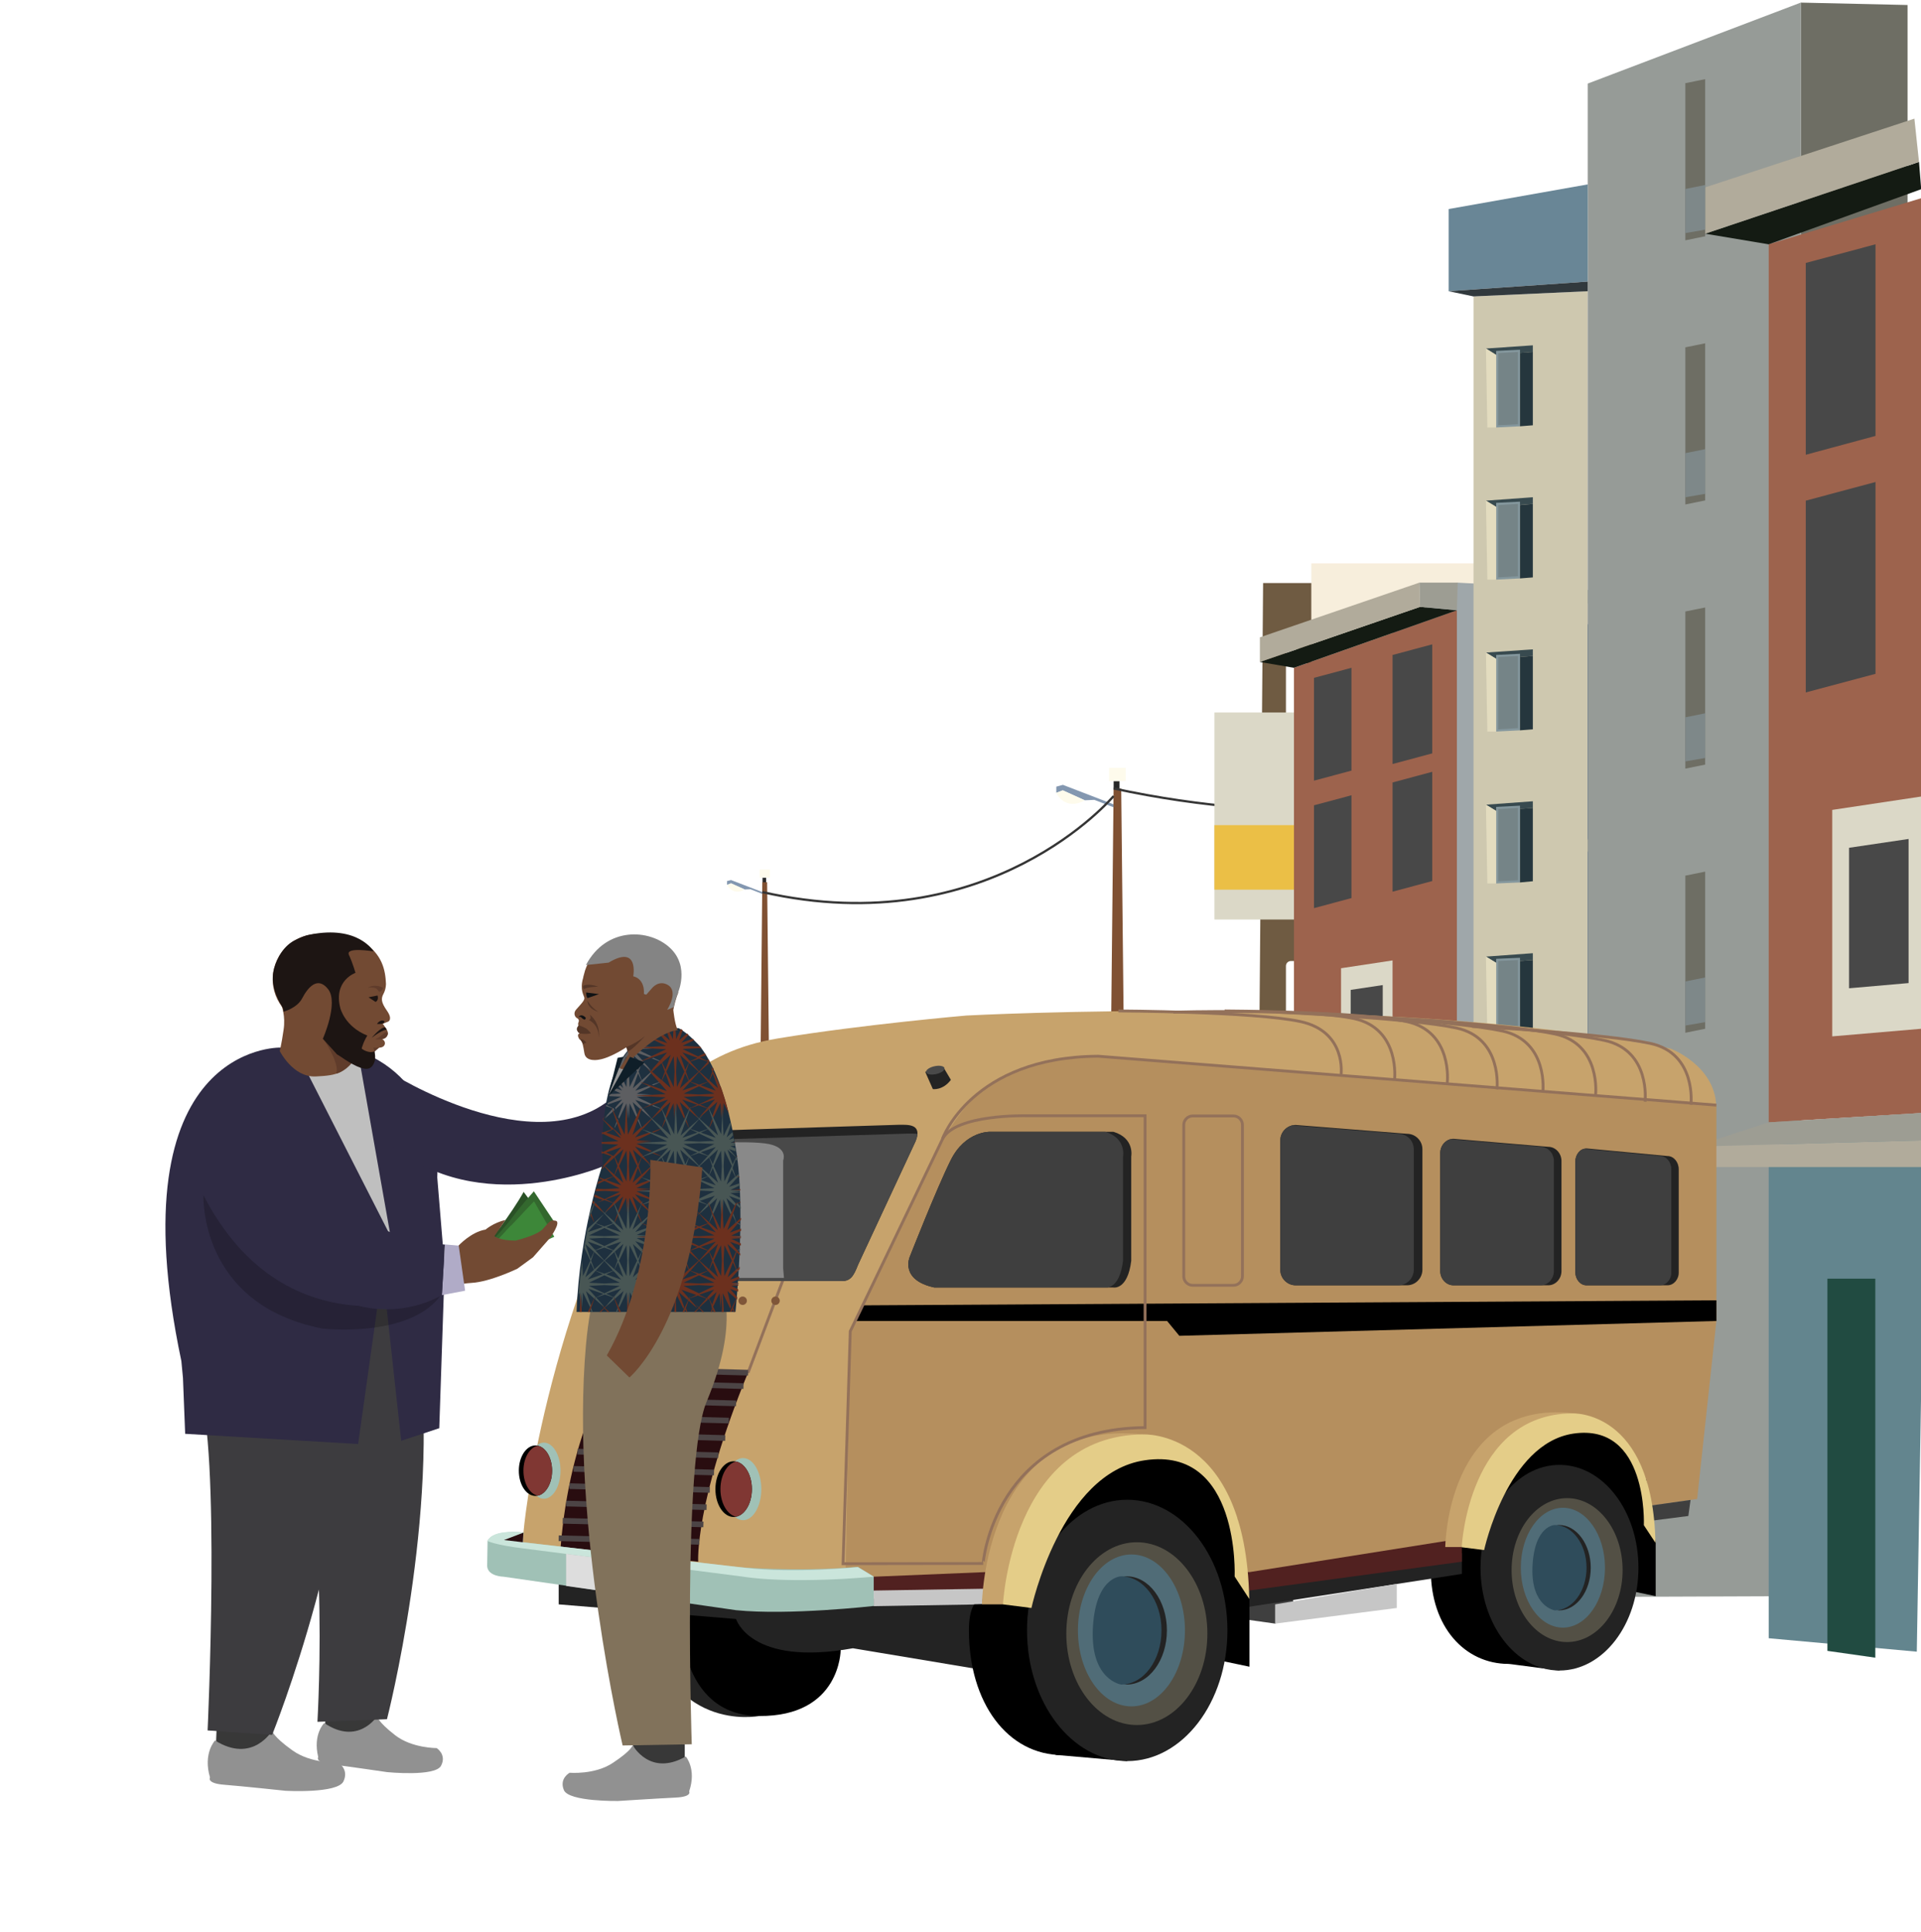 <?xml version="1.0" encoding="utf-8"?>
<!-- Generator: Adobe Illustrator 21.0.2, SVG Export Plug-In . SVG Version: 6.00 Build 0)  -->
<svg version="1.1" id="Vrstva_1" xmlns="http://www.w3.org/2000/svg" xmlns:xlink="http://www.w3.org/1999/xlink" x="0px" y="0px"
	 viewBox="0 0 958.6 963.8" style="enable-background:new 0 0 958.6 963.8;" xml:space="preserve">
<style type="text/css">
	.st0{fill:#805133;}
	.st1{fill:#282828;}
	.st2{fill:#FEFBEC;}
	.st3{fill:#8397B0;}
	.st4{fill:none;stroke:#353535;stroke-width:1.138;stroke-miterlimit:10;}
	.st5{fill:#6F5B42;}
	.st6{fill:#DBD8C7;}
	.st7{fill:#EBBF46;}
	.st8{clip-path:url(#SVGID_2_);}
	.st9{fill:#F7EEDC;}
	.st10{fill:#9FA7AA;}
	.st11{fill:#63858E;}
	.st12{fill:#9D634D;}
	.st13{fill:#484848;}
	.st14{fill:#141B13;}
	.st15{fill:#214B41;}
	.st16{fill:#B1AB9B;}
	.st17{fill:#9D9D93;}
	.st18{fill:#A0A8A8;}
	.st19{fill:#7E8787;}
	.st20{fill:#18455A;}
	.st21{fill:#E5E5DD;}
	.st22{fill:#C8CBC4;}
	.st23{fill:#858B81;}
	.st24{fill:#113D7C;}
	.st25{fill:#CEC8AF;}
	.st26{fill:#6E6E64;}
	.st27{fill:#969B97;}
	.st28{fill:#7E8889;}
	.st29{fill:#698696;}
	.st30{fill:#31393D;}
	.st31{fill:#384A4F;}
	.st32{fill:#84979D;}
	.st33{fill:#758487;}
	.st34{fill:#25363D;}
	.st35{fill:#E3DCBF;}
	.st36{fill:#3F3F3F;}
	.st37{fill:#232323;}
	.st38{fill:#512120;}
	.st39{fill:#B58F5E;}
	.st40{fill:#C6C6C6;}
	.st41{fill:#C7A36C;}
	.st42{fill:none;stroke:#93715A;stroke-width:1.417;stroke-miterlimit:10;}
	.st43{fill:#290D10;}
	.st44{fill:none;stroke:#4C4445;stroke-width:2.834;stroke-miterlimit:10;}
	.st45{fill:#A0C1B6;}
	.st46{clip-path:url(#SVGID_4_);fill:#803733;}
	.st47{fill:#CAE5DB;}
	.st48{fill:#DDDDDD;}
	.st49{clip-path:url(#SVGID_6_);fill:#494949;}
	.st50{fill:#898989;}
	.st51{fill:#494949;}
	.st52{clip-path:url(#SVGID_8_);fill:#3F3F3F;}
	.st53{fill:#535045;}
	.st54{fill:#E4CD88;}
	.st55{fill:#506C77;}
	.st56{fill:#2F4C5B;}
	.st57{clip-path:url(#SVGID_10_);fill:#3F3F3F;}
	.st58{clip-path:url(#SVGID_12_);fill:#3F3F3F;}
	.st59{clip-path:url(#SVGID_14_);fill:#3F3F3F;}
	.st60{fill:#7F5639;}
	.st61{clip-path:url(#SVGID_16_);fill:#803733;}
	.st62{fill:#383838;}
	.st63{fill:#919191;}
	.st64{fill:#3D3C3F;}
	.st65{fill:#2F2B44;}
	.st66{opacity:0.2;}
	.st67{fill:#BFBFBF;}
	.st68{fill:#724A33;}
	.st69{fill:#603C2B;}
	.st70{fill:#1D1513;}
	.st71{fill:#2A5126;}
	.st72{fill:#33682E;}
	.st73{fill:#3D8739;}
	.st74{fill:#B0ABC7;}
	.st75{fill:#81725B;}
	.st76{fill:#1E303F;}
	.st77{fill:none;}
	.st78{fill:#6C301E;}
	.st79{fill:#5D5E61;}
	.st80{fill:#485654;}
	.st81{fill:#543627;}
	.st82{fill:#848484;}
	.st83{fill:#101214;}
	.st84{fill:#969696;}
	.st85{fill:#0F1E28;}
</style>
<g>
	<g>
		<g>
			<polygon class="st0" points="553.5,603.8 561.7,603.8 559.5,393.4 555.7,393.4 			"/>
			
				<rect x="555.7" y="389.8" transform="matrix(-1 -4.615032e-11 4.615032e-11 -1 1114.32 783.2)" class="st1" width="2.9" height="3.7"/>
			
				<rect x="553.5" y="383.2" transform="matrix(-1 -4.570312e-11 4.570312e-11 -1 1115.238 772.923)" class="st2" width="8.3" height="6.6"/>
			<polygon class="st3" points="555.6,401.3 530.4,391.6 527.1,392.5 527.1,395.6 530.4,394.4 541.3,399.3 546.1,399.1 555.7,402.8 
							"/>
			<path class="st2" d="M541.3,399.3c0,0-8.8,5.9-14.3-3.7l3.3-1.3L541.3,399.3z"/>
		</g>
		<g>
			<polygon class="st0" points="379.1,570.2 384.2,570.2 382.8,440.2 380.4,440.2 			"/>
			
				<rect x="380.4" y="437.9" transform="matrix(-1 -4.308654e-11 4.308654e-11 -1 762.715 878.106)" class="st1" width="1.8" height="2.3"/>
			
				<rect x="379.1" y="433.8" transform="matrix(-1 -4.524615e-11 4.524615e-11 -1 763.282 871.753)" class="st2" width="5.1" height="4.1"/>
			<polygon class="st3" points="380.4,445.1 364.8,439.1 362.8,439.6 362.8,441.5 364.8,440.8 371.6,443.8 374.5,443.7 380.4,446 
							"/>
			<path class="st2" d="M371.6,443.8c0,0-5.4,3.6-8.8-2.3l2-0.8L371.6,443.8z"/>
		</g>
		<path class="st4" d="M862.6,358.3c0,0-129.3,73.5-306.9,35.1"/>
		<path class="st4" d="M555.7,397.2c0,0-61.8,73.7-175.3,47.9"/>
	</g>
	<g>
		<g>
			<g>
				<path class="st5" d="M662.9,290.9h-32.6l-3.5,421.9h40.3L662.9,290.9z M652.2,695.9c0,1.4-1.1,2.5-2.5,2.5h-5.5
					c-1.4,0-2.5-1.1-2.5-2.5v-58.2c0-1.4,1.1-2.5,2.5-2.5h5.5c1.4,0,2.5,1.1,2.5,2.5V695.9z M652.2,540.2c0,1.4-1.1,2.5-2.5,2.5
					h-5.5c-1.4,0-2.5-1.1-2.5-2.5v-58.2c0-1.4,1.1-2.5,2.5-2.5h5.5c1.4,0,2.5,1.1,2.5,2.5V540.2z M652.2,384.6
					c0,1.4-1.1,2.5-2.5,2.5h-5.5c-1.4,0-2.5-1.1-2.5-2.5v-58.2c0-1.4,1.1-2.5,2.5-2.5h5.5c1.4,0,2.5,1.1,2.5,2.5V384.6z"/>
				<g>
					<rect x="606" y="355.5" class="st6" width="82" height="103.3"/>
					<rect x="606" y="411.7" class="st7" width="82" height="32.2"/>
				</g>
			</g>
			<g>
				<defs>
					<rect id="SVGID_1_" x="600.7" y="281.1" width="192.2" height="499.5"/>
				</defs>
				<clipPath id="SVGID_2_">
					<use xlink:href="#SVGID_1_"  style="overflow:visible;"/>
				</clipPath>
				<g class="st8">
					
						<rect x="654.3" y="268.5" transform="matrix(-1 -4.486379e-11 4.486379e-11 -1 1407.853 606.67)" class="st9" width="99.2" height="69.7"/>
					<polygon class="st10" points="727.4,290.7 850.8,297.6 850.8,669.7 690,669.7 694.9,315.9 					"/>
					<polygon class="st11" points="645.7,580.2 645.7,706.3 727,716.4 727,564 650.6,568 					"/>
					<polygon class="st12" points="727,304.5 645.7,333.2 645.7,568.2 727,564 					"/>
					<polygon class="st13" points="694.9,381.2 714.7,375.9 714.7,321.5 694.9,326.8 					"/>
					<polygon class="st13" points="655.7,389.5 674.4,384.5 674.4,333.2 655.7,338.2 					"/>
					<polygon class="st13" points="694.9,444.9 714.7,439.6 714.7,385.1 694.9,390.4 					"/>
					<polygon class="st13" points="655.7,453.1 674.4,448.1 674.4,396.8 655.7,401.8 					"/>
					<polygon class="st6" points="669.2,543.7 694.9,541.5 694.9,479.2 669.2,483.1 					"/>
					<polygon class="st13" points="674,531.4 690,530.1 690,491.5 674,493.9 					"/>
					<polygon class="st14" points="652.2,576 727,574.5 727,564 652.2,568.8 					"/>
					<polygon class="st15" points="674.3,610.1 674.3,711.5 661.5,709.7 661.5,610.1 					"/>
					<polygon class="st14" points="727,304.5 708.6,302.8 628.7,330.3 645.7,333.2 					"/>
					<polygon class="st16" points="628.7,330.3 628.7,318 708.3,290.7 708.6,302.8 					"/>
					<polygon class="st17" points="708.3,290.7 727.4,290.7 727,304.5 708.6,302.8 					"/>
					<polygon class="st18" points="727,716.4 892.8,739.4 892.8,657.9 727.4,650.7 					"/>
					<polygon class="st19" points="892.8,657.9 892.8,650.7 727,646.1 727.4,650.7 					"/>
					
						<rect x="778.2" y="577.7" transform="matrix(-1 -4.490998e-11 4.490998e-11 -1 1633.994 1185.715)" class="st20" width="77.6" height="30.4"/>
					
						<rect x="783.2" y="581.9" transform="matrix(-1 -4.496948e-11 4.496948e-11 -1 1633.994 1185.715)" class="st21" width="67.6" height="22"/>
					
						<rect x="812.2" y="608" transform="matrix(-1 -4.509782e-11 4.509782e-11 -1 1631.299 1256.545)" class="st21" width="6.9" height="40.5"/>
					
						<rect x="764.1" y="586.6" transform="matrix(-1 -4.509782e-11 4.509782e-11 -1 1534.969 1234.132)" class="st21" width="6.9" height="60.9"/>
					<polygon class="st22" points="741.2,564 842.2,564 842.2,304.5 741.2,297.6 					"/>
					<polygon class="st23" points="741.2,477.1 842.2,477.1 842.2,386.9 741.2,384.5 					"/>
					<polygon class="st24" points="790.9,421.1 822.8,369.7 792.8,310.8 759.1,363.9 					"/>
					<polygon class="st24" points="789.1,532.3 820.9,480.9 790.9,422 757.2,475 					"/>
				</g>
			</g>
			<g>
				<g>
					<polygon class="st25" points="735.3,147.9 735.3,787.5 792.3,796.8 792.3,145.3 					"/>
					<polygon class="st26" points="898.6,131.2 951.9,123.9 951.9,2.5 898.6,1.3 					"/>
					<polygon class="st27" points="792.3,796.8 898.6,796.4 898.6,1.3 792.3,41.7 					"/>
					<polygon class="st11" points="882.6,582.3 882.6,817.4 956.5,824.1 961,555.2 891.6,559.6 					"/>
					<polygon class="st12" points="958.7,98.9 882.6,121.9 882.6,560 961,555.2 					"/>
					<polygon class="st13" points="901.1,226.9 935.9,217.5 935.9,121.9 901.1,131.2 					"/>
					<polygon class="st13" points="901.1,345.5 935.9,336.2 935.9,240.5 901.1,249.8 					"/>
					<polygon class="st6" points="914.3,517.1 962.2,513 962.2,396.9 914.3,404.1 					"/>
					<polygon class="st13" points="922.7,493.1 952.4,490.5 952.4,418.6 922.7,423 					"/>
					<polygon class="st17" points="961,555.2 962.6,568.9 845.4,572.1 882.6,560 					"/>
					<polygon class="st16" points="962.6,568.9 962.6,582.3 845.4,582.3 845.4,572.1 					"/>
					<polygon class="st15" points="935.8,638 935.8,827.1 911.9,823.7 911.9,638 					"/>
					<polygon class="st14" points="958.7,94.4 957.6,80.8 850.9,116.6 882.6,121.9 					"/>
					<polygon class="st16" points="850.9,116.6 850.9,93.5 955.3,59.2 957.6,80.8 					"/>
					<g>
						<polygon class="st26" points="841,119.9 850.9,117.9 850.9,39.5 841,41.5 						"/>
						<polygon class="st28" points="850.9,114.6 841,116.3 841,94.3 850.9,92.3 						"/>
					</g>
					<g>
						<polygon class="st26" points="841,251.7 850.9,249.7 850.9,171.3 841,173.3 						"/>
						<polygon class="st28" points="850.9,246.4 841,248.1 841,226.1 850.9,224.1 						"/>
					</g>
					<g>
						<polygon class="st26" points="841,383.5 850.9,381.5 850.9,303.1 841,305.1 						"/>
						<polygon class="st28" points="850.9,378.2 841,379.9 841,357.9 850.9,355.9 						"/>
					</g>
					<g>
						<polygon class="st26" points="841,515.3 850.9,513.3 850.9,434.9 841,436.9 						"/>
						<polygon class="st28" points="850.9,510 841,511.7 841,489.7 850.9,487.7 						"/>
					</g>
					<g>
						<polygon class="st26" points="841,647 850.9,645.1 850.9,566.7 841,568.7 						"/>
						<polygon class="st28" points="850.9,641.8 841,643.5 841,621.5 850.9,619.5 						"/>
					</g>
					<g>
						<polygon class="st29" points="792.3,92 722.9,104.3 722.9,145.3 792.3,140.5 						"/>
						<polygon class="st30" points="722.9,145.3 735.3,147.9 792.3,145.3 792.3,140.5 						"/>
						<g>
							<polygon class="st31" points="764.9,175.6 764.9,172.3 741.5,173.9 746.6,177.1 							"/>
							<g>
								<polygon class="st32" points="746.6,213.3 758.5,212.7 758.5,174.5 746.6,175.1 								"/>
								<polygon class="st33" points="747.6,212.2 757.5,211.7 757.5,175.6 747.6,176.2 								"/>
							</g>
							<polygon class="st34" points="758.5,212.7 764.9,212.2 764.9,175.6 758.5,176.1 							"/>
							<polygon class="st35" points="746.6,213.3 742.2,213.3 741.5,173.9 746.6,177.1 							"/>
						</g>
						<g>
							<polygon class="st31" points="764.9,251.4 764.9,248.1 741.5,249.8 746.6,252.9 							"/>
							<g>
								<polygon class="st32" points="746.6,289.2 758.5,288.6 758.5,250.3 746.6,250.9 								"/>
								<polygon class="st33" points="747.6,288.1 757.5,287.5 757.5,251.4 747.6,252 								"/>
							</g>
							<polygon class="st34" points="758.5,288.6 764.9,288.1 764.9,251.4 758.5,252 							"/>
							<polygon class="st35" points="746.6,289.2 742.2,289.2 741.5,249.8 746.6,252.9 							"/>
						</g>
						<g>
							<polygon class="st31" points="764.9,327.3 764.9,324 741.5,325.6 746.6,328.7 							"/>
							<g>
								<polygon class="st32" points="746.6,365 758.5,364.4 758.5,326.2 746.6,326.8 								"/>
								<polygon class="st33" points="747.6,363.9 757.5,363.3 757.5,327.3 747.6,327.8 								"/>
							</g>
							<polygon class="st34" points="758.5,364.4 764.9,363.9 764.9,327.3 758.5,327.8 							"/>
							<polygon class="st35" points="746.6,365 742.2,365 741.5,325.6 746.6,328.7 							"/>
						</g>
						<g>
							<polygon class="st31" points="764.9,403.1 764.9,399.8 741.5,401.5 746.6,404.6 							"/>
							<g>
								<polygon class="st32" points="746.6,440.8 758.5,440.3 758.5,402 746.6,402.6 								"/>
								<polygon class="st33" points="747.6,439.7 757.5,439.2 757.5,403.1 747.6,403.7 								"/>
							</g>
							<polygon class="st34" points="758.5,440.3 764.9,439.7 764.9,403.1 758.5,403.6 							"/>
							<polygon class="st35" points="746.6,440.8 742.2,440.8 741.5,401.5 746.6,404.6 							"/>
						</g>
						<g>
							<polygon class="st31" points="764.9,479 764.9,475.6 741.5,477.3 746.6,480.4 							"/>
							<g>
								<polygon class="st32" points="746.6,516.7 758.5,516.1 758.5,477.9 746.6,478.4 								"/>
								<polygon class="st33" points="747.6,515.6 757.5,515 757.5,479 747.6,479.5 								"/>
							</g>
							<polygon class="st34" points="758.5,516.1 764.9,515.6 764.9,479 758.5,479.5 							"/>
							<polygon class="st35" points="746.6,516.7 742.2,516.7 741.5,477.3 746.6,480.4 							"/>
						</g>
						<g>
							<polygon class="st31" points="764.9,554.8 764.9,551.5 741.5,553.1 746.6,556.3 							"/>
							<g>
								<polygon class="st32" points="746.6,592.5 758.5,591.9 758.5,553.7 746.6,554.3 								"/>
								<polygon class="st33" points="747.6,591.4 757.5,590.9 757.5,554.8 747.6,555.4 								"/>
							</g>
							<polygon class="st34" points="758.5,591.9 764.9,591.4 764.9,554.8 758.5,555.3 							"/>
							<polygon class="st35" points="746.6,592.5 742.2,592.5 741.5,553.1 746.6,556.3 							"/>
						</g>
						<g>
							<polygon class="st31" points="764.9,630.6 764.9,627.3 741.5,629 746.6,632.1 							"/>
							<g>
								<polygon class="st32" points="746.6,668.4 758.5,667.8 758.5,629.5 746.6,630.1 								"/>
								<polygon class="st33" points="747.6,667.2 757.5,666.7 757.5,630.6 747.6,631.2 								"/>
							</g>
							<polygon class="st34" points="758.5,667.8 764.9,667.2 764.9,630.6 758.5,631.1 							"/>
							<polygon class="st35" points="746.6,668.4 742.2,668.4 741.5,629 746.6,632.1 							"/>
						</g>
						<g>
							<polygon class="st31" points="764.9,706.5 764.9,703.2 741.5,704.8 746.6,707.9 							"/>
							<g>
								<polygon class="st32" points="746.6,744.2 758.5,743.6 758.5,705.4 746.6,706 								"/>
								<polygon class="st33" points="747.6,743.1 757.5,742.5 757.5,706.5 747.6,707 								"/>
							</g>
							<polygon class="st34" points="758.5,743.6 764.9,743.1 764.9,706.5 758.5,707 							"/>
							<polygon class="st35" points="746.6,744.2 742.2,744.2 741.5,704.8 746.6,707.9 							"/>
						</g>
					</g>
				</g>
			</g>
		</g>
	</g>
</g>
<g>
	<path d="M792.2,782.2c0,28.3-17.6,48-39.4,48S714,811.8,714,783.4c0-4,6.2-8.6,7.3-11.5l0,0c1.9-2.8,3.7-7.5,5.4-11
		c6.9-14.6,12.1-30.1,26.3-30.1C774.6,730.9,792.2,753.9,792.2,782.2z"/>
	<polygon class="st36" points="636.3,810.1 616.4,807.3 617.8,792.7 643.6,790.3 646.4,804.3 	"/>
	<polygon class="st37" points="619.4,802.3 729.5,785.3 729.5,774.9 606.5,782.6 	"/>
	<polygon class="st38" points="427.1,793.6 528,797.7 623.3,793.6 729.5,779.2 729.5,771.9 683.3,752 416.5,776.3 	"/>
	<polygon class="st39" points="436,786.7 491.7,784.4 623.5,784.4 750.3,764.3 764,759 783.2,716.6 793.9,755.3 831.2,750.2 
		846.9,747.9 856.5,659.1 856.5,648.8 856.5,551.4 785.2,527.2 457.7,519.7 371,637.6 387.9,764.3 399.3,792.7 	"/>
	<polygon class="st36" points="822.2,759 842.5,756.4 843.6,748.4 820.1,751.7 	"/>
	<polygon points="560,748.4 530.3,750.2 550.8,764.3 564.6,757.8 	"/>
	<path class="st37" d="M378.8,856.2c0,0-47.2,9.5-57.6-52.2l34.6-19.6l17.5,19.5L378.8,856.2z"/>
	<path d="M339.5,805.5c0,0-1.4,50.5,39.3,50.7c40.7,0.3,40.7-32.9,40.7-32.9l-8.1-26.3L339.5,805.5z"/>
	<path class="st37" d="M278.8,792.7v7.8l88.5,7.3c0,0,7.1,23.8,58.3,14.6l71.3,11.9v-40.7l-60.9,4.1l-157.2-21.4V792.7z"/>
	<polygon class="st40" points="491.1,792.7 436,793.6 436,801.4 490,800.5 	"/>
	<path class="st41" d="M261.2,764.7c0,0,9.2-108.2,71-215.1c0,0,14.3-24.7,56.1-31.5c41.8-6.9,93.9-11.4,93.9-11.4
		s214.3-11.4,351.4,16.5c0,0,21.9,8.2,22.8,28.3L565,528.6c0,0-56.2-11.4-85.4,26.5c-13.1,17-23.4,42-33.1,63
		c-12,25.8-22.2,46.2-22.2,46.2l-2.3,118.1l-3.6,11.2l-121.1-9.2l-36-8.1l-6.5-1L261.2,764.7z"/>
	<line class="st42" x1="391.1" y1="637.6" x2="373.3" y2="684.9"/>
	<g>
		<path class="st43" d="M348.4,779.2c0,0-1.8-29.2,24.9-94.4l-67.4-1.8c0,0-21.4,29.2-26.2,89.6L348.4,779.2z"/>
		<line class="st44" x1="303.2" y1="683" x2="373.3" y2="684.9"/>
		<line class="st44" x1="300.9" y1="689.7" x2="371" y2="691.6"/>
		<line class="st44" x1="297.2" y1="698.4" x2="367.3" y2="700.2"/>
		<line class="st44" x1="293.5" y1="707" x2="363.7" y2="708.8"/>
		<line class="st44" x1="291.8" y1="715.6" x2="361.9" y2="717.5"/>
		<line class="st44" x1="288.2" y1="724.3" x2="358.4" y2="726.1"/>
		<line class="st44" x1="286.2" y1="732.9" x2="356.3" y2="734.7"/>
		<line class="st44" x1="284.1" y1="741.5" x2="354.2" y2="743.4"/>
		<line class="st44" x1="282.5" y1="750.2" x2="352.6" y2="752"/>
		<line class="st44" x1="280.8" y1="758.8" x2="351" y2="760.6"/>
		<line class="st44" x1="278.8" y1="767.5" x2="349" y2="769.3"/>
	</g>
	<g>
		<ellipse class="st45" cx="271.4" cy="733.8" rx="8.3" ry="14"/>
		<g>
			<defs>
				<ellipse id="SVGID_3_" cx="267.2" cy="733.8" rx="8.3" ry="12.6"/>
			</defs>
			<use xlink:href="#SVGID_3_"  style="overflow:visible;"/>
			<clipPath id="SVGID_4_">
				<use xlink:href="#SVGID_3_"  style="overflow:visible;"/>
			</clipPath>
			<ellipse class="st46" cx="269.5" cy="733.8" rx="8.3" ry="12.6"/>
		</g>
	</g>
	<path class="st45" d="M260.9,769.5l106.4,12.3c0,0,28.6,2.7,60.8,0l7.9,4.8v14.7c0,0-42.4,4.8-68.7,2.1l-116-16.7
		c0,0-7.9-0.1-8.2-5.3l0.2-12.6c0,0,1.9-5.6,18-4.2L260.9,769.5z"/>
	<path class="st47" d="M243.3,768.9c0,0,3.9,2,18,3.7L371,786.7c0,0,20.8,3.8,65,0l-7.9-4.8c0,0-31.6,3.3-56.7,0.3l-110.5-12.7
		l0.3-4.8C261.2,764.7,245.9,762.5,243.3,768.9z"/>
	<polygon class="st43" points="261.2,764.7 251.5,768.4 260.9,769.5 	"/>
	<polygon class="st48" points="282.5,775.3 282.5,791.3 327.5,797.7 327.5,781.1 	"/>
	<g>
		<defs>
			<path id="SVGID_5_" d="M420,639.2H308.8c-4.5,0-10.9-1.5-8.2-8.2l25.6-58c2.2-4.3,3.7-8.2,8.2-8.2l114.3-3.6
				c4.5,0,11.7-0.5,8.2,8.2L428.2,631C426,636.6,424.5,639.2,420,639.2z"/>
		</defs>
		<use xlink:href="#SVGID_5_"  style="overflow:visible;fill:#232323;"/>
		<clipPath id="SVGID_6_">
			<use xlink:href="#SVGID_5_"  style="overflow:visible;"/>
		</clipPath>
		<path class="st49" d="M425.1,641.9h-109c-4.4,0-10.7-1.5-8-8l25-56.8c2.2-4.2,3.6-8,8-8l112-3.5c4.4,0,11.4-0.5,8,8l-28,60.3
			C431,639.4,429.5,641.9,425.1,641.9z"/>
	</g>
	<path class="st50" d="M390.8,632.8V579c0,0,2.7-6.2-7.2-8.2s-42.6,0-42.6,0s-6.1,1.4-11.7,14.7l-17.6,39.4c0,0-4.8,11.7,3.1,12.7
		h76.4L390.8,632.8z"/>
	<path class="st51" d="M340.8,661.2l7.1-4.3c0,0,5.1-0.5,3.6,7.2l-5.3,7.6L340.8,661.2z"/>
	<ellipse class="st37" cx="343.1" cy="666.9" rx="4.8" ry="6.4"/>
	<g>
		<path class="st37" d="M328.7,542.2l5.3,6c0,0,4.1-0.6,6.1-6l-4.4-4L328.7,542.2z"/>
		<ellipse transform="matrix(0.866 -0.5 0.5 0.866 -225.587 238.47)" class="st51" cx="332.2" cy="540.2" rx="4" ry="1.7"/>
	</g>
	<g>
		<path class="st37" d="M461.7,534.8l3.8,8.6c0,0,4.9,0.8,9-4.6l-3.6-6.1L461.7,534.8z"/>
		
			<ellipse transform="matrix(0.977 -0.216 0.216 0.977 -104.16 113.158)" class="st51" cx="466.3" cy="533.8" rx="4.7" ry="2"/>
	</g>
	<g>
		<defs>
			<path id="SVGID_7_" d="M466.3,642.4h89.3c0,0,7.1,1.4,8.9-13.3V577c0,0,1.8-9.1-8.9-12.3h-61.5c0,0-12.4-0.5-19.7,14.2
				s-20.5,48.4-20.5,48.4S449,638.7,466.3,642.4z"/>
		</defs>
		<use xlink:href="#SVGID_7_"  style="overflow:visible;fill:#232323;"/>
		<clipPath id="SVGID_8_">
			<use xlink:href="#SVGID_7_"  style="overflow:visible;"/>
		</clipPath>
		<path class="st52" d="M462.2,642.4h89.3c0,0,7.1,1.4,8.9-13.3V577c0,0,1.8-9.1-8.9-12.3h-61.5c0,0-12.4-0.5-19.7,14.2
			s-20.5,48.4-20.5,48.4S444.9,638.7,462.2,642.4z"/>
	</g>
	<g>
		<path d="M580.3,813.5c0,36-22.4,62.2-50,62.2s-46.8-26.2-46.8-62.2c0-5.1,0.6-9.7,2.6-13l4-0.1c2.4-3.5,4.7-9.5,6.9-13.9
			c8.8-18.5,15.4-38.2,33.4-38.2C557.9,748.4,580.3,777.5,580.3,813.5z"/>
		<polygon points="623.5,797.7 623.5,831.6 599.7,826.6 509,772.6 551.1,721.9 598,728.5 617.5,758 		"/>
		<polygon points="526.8,875.6 562.5,878.7 562.5,846.2 512.4,862.4 		"/>
		<ellipse class="st37" cx="562.5" cy="813.5" rx="50" ry="65.2"/>
		<ellipse class="st53" cx="567.3" cy="815.1" rx="35.2" ry="45.6"/>
		<path class="st41" d="M500.6,800.5H490c0,0,0.9-93.4,80.4-84.8C570.5,715.6,517,752.5,500.6,800.5z"/>
		<path class="st54" d="M514.7,802.3l-14.2-1.8c0,0,4.1-84.2,69.9-84.8c0,0,51.2-2.9,53,82.1l-7.3-11.2c0,0,2.8-65.1-44.8-58
			C529.3,734.7,514.7,802.3,514.7,802.3z"/>
		<ellipse class="st55" cx="564.6" cy="813.5" rx="26.7" ry="37.9"/>
		<path class="st37" d="M562.2,840.5c11.1,0,20.1-12.1,20.1-27s-9-27-20.1-27c0,0-13.2,0-14.2,27
			C547.2,838.4,562.2,840.5,562.2,840.5z"/>
		<path class="st56" d="M559.5,840.5c11.1,0,20.1-12.1,20.1-27s-9-27-20.1-27c0,0-13.2,0-14.2,27
			C544.5,838.4,559.5,840.5,559.5,840.5z"/>
	</g>
	<g>
		<polygon points="826.2,769.8 826.2,796.4 807.5,792.5 736.1,750 769.3,710 806.2,715.3 821.6,738.5 		"/>
		<polygon points="749.9,829.8 778.2,833.5 778.2,807.9 738.8,820.7 		"/>
		<ellipse class="st37" cx="778.2" cy="782.2" rx="39.4" ry="51.3"/>
		<ellipse class="st53" cx="782" cy="783.4" rx="27.7" ry="35.9"/>
		<path class="st41" d="M729.5,771.9h-8.3c0,0,0.7-73.5,63.3-66.8C784.5,705.2,742.4,734.2,729.5,771.9z"/>
		<path class="st54" d="M740.6,773.4l-11.2-1.4c0,0,3.2-66.3,55-66.8c0,0,40.3-2.3,41.7,64.6l-5.8-8.8c0,0,2.2-51.2-35.2-45.7
			C752.1,720.2,740.6,773.4,740.6,773.4z"/>
		<ellipse class="st55" cx="779.9" cy="782.2" rx="21" ry="29.9"/>
		<path class="st37" d="M778,803.5c8.7,0,15.8-9.5,15.8-21.3c0-11.7-7.1-21.3-15.8-21.3c0,0-10.4,0-11.2,21.3
			C766.2,801.8,778,803.5,778,803.5z"/>
		<path class="st56" d="M775.9,803.5c8.7,0,15.8-9.5,15.8-21.3c0-11.7-7.1-21.3-15.8-21.3c0,0-10.4,0-11.2,21.3
			C764.1,801.8,775.9,803.5,775.9,803.5z"/>
	</g>
	<polygon points="430.2,651.3 856.5,648.8 856.5,659.1 588.5,666.5 582.4,659.1 427.1,659.1 	"/>
	<path d="M554.6,728.2"/>
	<polygon class="st40" points="636.3,800.5 636.3,810.1 697,802.3 697,790.3 	"/>
	<g>
		<g>
			<defs>
				<path id="SVGID_9_" d="M702.1,641.3h-55.5c-4.3,0-7.7-3.5-7.7-7.7V569c0-4.3,3.5-7.7,7.7-7.7l55.5,4.4c4.3,0,7.7,3.5,7.7,7.7
					v60.1C709.8,637.8,706.3,641.3,702.1,641.3z"/>
			</defs>
			<use xlink:href="#SVGID_9_"  style="overflow:visible;fill:#232323;"/>
			<clipPath id="SVGID_10_">
				<use xlink:href="#SVGID_9_"  style="overflow:visible;"/>
			</clipPath>
			<path class="st57" d="M697.8,641.3h-55.5c-4.3,0-7.7-3.5-7.7-7.7V569c0-4.3,3.5-7.7,7.7-7.7l55.5,4.4c4.3,0,7.7,3.5,7.7,7.7v60.1
				C705.5,637.8,702,641.3,697.8,641.3z"/>
		</g>
		<g>
			<defs>
				<path id="SVGID_11_" d="M772.6,641.3h-47.3c-3.6,0-6.6-3.2-6.6-7.1v-58.9c0-3.9,3-7.1,6.6-7.1l47.3,4c3.6,0,6.6,3.2,6.6,7.1
					v54.9C779.2,638.1,776.2,641.3,772.6,641.3z"/>
			</defs>
			<use xlink:href="#SVGID_11_"  style="overflow:visible;fill:#232323;"/>
			<clipPath id="SVGID_12_">
				<use xlink:href="#SVGID_11_"  style="overflow:visible;"/>
			</clipPath>
			<path class="st58" d="M768.8,641.3h-47.3c-3.6,0-6.6-3.2-6.6-7.1v-58.9c0-3.9,3-7.1,6.6-7.1l47.3,4c3.6,0,6.6,3.2,6.6,7.1v54.9
				C775.4,638.1,772.4,641.3,768.8,641.3z"/>
		</g>
		<g>
			<defs>
				<path id="SVGID_13_" d="M832.1,641.3h-40.4c-3.1,0-5.6-3-5.6-6.6v-55.1c0-3.6,2.5-6.6,5.6-6.6l40.4,3.8c3.1,0,5.6,3,5.6,6.6
					v51.4C837.8,638.3,835.2,641.3,832.1,641.3z"/>
			</defs>
			<use xlink:href="#SVGID_13_"  style="overflow:visible;fill:#232323;"/>
			<clipPath id="SVGID_14_">
				<use xlink:href="#SVGID_13_"  style="overflow:visible;"/>
			</clipPath>
			<path class="st59" d="M828.4,641.3H788c-3.1,0-5.6-3-5.6-6.6v-55.1c0-3.6,2.5-6.6,5.6-6.6l40.4,3.8c3.1,0,5.6,3,5.6,6.6v51.4
				C834.1,638.3,831.5,641.3,828.4,641.3z"/>
		</g>
	</g>
	<g>
		<path class="st42" d="M571.4,712.3V556.7h-59.6c0,0-35-0.8-41.4,11.5l-46.1,96l-3.6,116l69.9-0.1C490.5,780.1,496,713,571.4,712.3
			z"/>
		<path class="st42" d="M615.5,641.3h-20.3c-2.5,0-4.5-2-4.5-4.5v-75.5c0-2.5,2-4.5,4.5-4.5h20.3c2.5,0,4.5,2,4.5,4.5v75.5
			C620,639.2,618,641.3,615.5,641.3z"/>
		<path class="st42" d="M470.3,568.2c0,0,14.6-40.8,77.7-41.2l308.5,24.4"/>
		<g>
			<path class="st42" d="M669.2,536.4c0,0,3-21.7-20.3-26.7c-23.3-5-90.8-5.3-90.8-5.3"/>
			<path class="st42" d="M722.2,540.3c0,0,3-25.6-20.3-30.6c-23.3-5-90.8-5.3-90.8-5.3"/>
			<path class="st42" d="M769.9,545c0,0,3-25.6-20.3-30.6c-23.3-5-88.9-8.5-88.9-8.5"/>
			<path class="st42" d="M747,543.5c0,0,3-25.6-20.3-30.6c-23.3-5-89.8-7.9-89.8-7.9"/>
			<path class="st42" d="M695.9,538.8c0,0,3-25.6-20.3-30.6c-23.3-5-90.1-3.2-90.1-3.2"/>
			<path class="st42" d="M796.2,546.5c0,0,3-25.6-20.3-30.6c-23.3-5-90.8-8.5-90.8-8.5"/>
			<path class="st42" d="M843.8,551.2c0,0,3-25.6-20.3-30.6c-23.3-5-88.9-8.5-88.9-8.5"/>
			<path class="st42" d="M820.9,549.7c0,0,3-25.6-20.3-30.6c-23.3-5-89.8-10.1-89.8-10.1"/>
		</g>
	</g>
	<g>
		<circle class="st60" cx="321.5" cy="649" r="2.1"/>
		<circle class="st60" cx="337.9" cy="649" r="2.1"/>
		<circle class="st60" cx="354.3" cy="649" r="2.1"/>
		<circle class="st60" cx="370.6" cy="649" r="2.1"/>
		<circle class="st60" cx="387" cy="649" r="2.1"/>
	</g>
	<g>
		<ellipse class="st45" cx="370.8" cy="743" rx="9.1" ry="15.5"/>
		<g>
			<defs>
				<ellipse id="SVGID_15_" cx="366.1" cy="743" rx="9.1" ry="13.9"/>
			</defs>
			<use xlink:href="#SVGID_15_"  style="overflow:visible;"/>
			<clipPath id="SVGID_16_">
				<use xlink:href="#SVGID_15_"  style="overflow:visible;"/>
			</clipPath>
			<ellipse class="st61" cx="368.6" cy="743" rx="9.1" ry="13.9"/>
		</g>
	</g>
</g>
<g>
	<g>
		<g>
			<g>
				<path class="st62" d="M162.2,860.6l0.6-6.9l25.6-0.7c0,0-3.1,20-3.6,19.9c-0.6,0-21.1-4.2-21.1-4.2L162.2,860.6z"/>
				<path class="st63" d="M161.8,859.7c0,0-5.8,5.6-3,17c0,0-1.9,2.6,6.4,3.6s28,3.9,28,3.9s24,2.4,26.9-3.2s-2.2-8.8-2.2-8.8
					s-12.3,0.1-20.7-6.4c-9-7-9-9.5-9-9.5S178.7,871.2,161.8,859.7z"/>
			</g>
			<path class="st64" d="M145.9,648c0,0-33.9,24.7-5.3,54.1c25.5,26.3,17.8,157,17.8,157l34.7-1.3c0,0,26.5-103,15.8-184.7
				C196.5,579.2,145.9,648,145.9,648z"/>
		</g>
		<g>
			<path class="st62" d="M107.8,869.5l0.3-7.5l27.8-1.9c0,0-2.4,21.8-3,21.8s-23.1-3.5-23.1-3.5L107.8,869.5z"/>
			<path class="st63" d="M107.3,868.4c0,0-6.1,6.4-2.5,18.5c0,0-1.9,2.9,7.1,3.6s30.5,3,30.5,3s26.1,1.5,29-4.7
				c2.9-6.2-2.7-9.4-2.7-9.4s-13.3,0.7-22.7-6c-10.1-7.2-10.2-9.9-10.2-9.9S126.1,880.2,107.3,868.4z"/>
		</g>
		<path class="st64" d="M109.6,634.4c0,0-26.1,16.4-10.5,58c11.1,29.5,4.5,171,4.5,171l32.2,2.2c0,0,44.3-109.4,39.7-198.7
			C170.3,564.5,109.6,634.4,109.6,634.4z"/>
		<g>
			<path class="st65" d="M218.2,587.5c0,0,3-42.2-32.7-60.3l-45.8-4.5c0,0-82.6-1.8-49.2,156.4l0.8,8.4l1.1,27.9l86.3,5.1l12.2-86.6
				l9.3,85l19-6.3l2.7-80.3L218.2,587.5z"/>
			<path class="st66" d="M220.6,645.4c0,0-77.1,32.3-119.1-49.1c0,0-2.4,54.6,59.5,66.6C161.1,662.9,205.4,668,220.6,645.4z"/>
			<polygon class="st67" points="148.8,526.3 194.9,616.8 178.8,525.7 			"/>
			<polygon class="st68" points="142,523.5 167.6,534.3 181.1,523.4 			"/>
			<g>
				<g>
					
						<ellipse transform="matrix(3.661641e-02 -0.999 0.999 3.661641e-02 -335.151 629.355)" class="st68" cx="158.8" cy="488.5" rx="22.6" ry="22.6"/>
					<path class="st68" d="M156.3,466.2c0,0,16.1-2.1,25.3,4c9.2,6.2,10.7,13.8,11,20.6c0,0,0.1,2.5-1.2,5c-1.3,2.4-1.3,4.2,1.7,8.5
						s0.7,5.4,0.7,5.4l-2.8,1.1c0,0,2.7,3.4,2.6,4.7c-0.1,1.3-1,2.9-2.9,2.9c0,0,1.8,1,1.3,2.7c-0.5,1.6-2.5,1.6-2.5,1.6
						s-3.1,1-2.7,3.1c0.4,2.2,0,5.7-2.1,6c-2,0.2-10,3.4-23.1-14.8c-13-18.1-18.1-19.2-18.1-19.2L156.3,466.2z"/>
					<path class="st68" d="M140.5,501.8c0,0,2.1,5.1,1,12.1c-1,7-1.9,10.5-1.9,10.5s6.6,13.2,17.9,12.7c11.3-0.5,14.5-1.9,18.3-9.1
						c3.8-7.2-14.3-27.3-14.3-27.3L140.5,501.8z"/>
					<path class="st69" d="M161.1,518.1c0,0,8.6,12.2,6.7,17.6c0,0,4.2-0.9,7.7-5.3c3.5-4.4-7.1-12.5-7.1-12.5L161.1,518.1z"/>
					<g>
						<path class="st70" d="M186.4,474.7c0,0-14.1-2.4-12.3,1.7c1.9,4.1,3.3,9,3.3,9s-11.1,3.8-7.6,17.5c0,0,2.1,9.2,13.5,13.8
							c0,0-4,6.1-3.2,11.5c0.8,5.4-12-2.2-12-2.2l-7-7.7c0,0,8-18,2.6-24.8c-5.4-6.8-10.3-0.4-12.9,4.6c-2.6,5-9.4,6.7-9.4,6.7
							s0.3-1.1-0.6-2.5c-2.5-4.1-6.2-11.4-4-19.1c1.5-5.3,4.8-11.5,10.8-14.3c2.9-1.4,5-2.2,7.2-2.6
							C178.9,461.5,186.4,474.7,186.4,474.7z"/>
						<path class="st70" d="M180.2,523c0,0,3.3,2.9,6.7,1.6c0,0,0.8,3.6-0.2,5.7c-1,2.1-2.3,4-6.9,2.4c-4.6-1.5-11.8-6.9-11.8-6.9
							L180.2,523z"/>
						<path class="st70" d="M185.5,517.8c0,0,4.8-5.8,6.8-5.1l0.7,1.1C193,513.8,191.1,513.5,185.5,517.8z"/>
					</g>
				</g>
				<g>
					<path class="st70" d="M183.9,497.6l4.5-0.9c0,0,0.8,2.4-1,3.2L183.9,497.6z"/>
					<path class="st69" d="M183.4,492.9c0,0,4-0.9,5.2,1.2c1.3,2.1,2.6-1.2,2.6-1.2S187.4,490.5,183.4,492.9z"/>
					<path class="st70" d="M188.1,510.9c0,0,1.7-2.6,3.7-1.4C191.8,509.5,192.5,511.2,188.1,510.9z"/>
					<path class="st69" d="M187.2,518.5c0,0,1.6-0.5,3.3-2c1.7-1.5,2.3-1.9,2.9-1C193.9,516.5,192.1,519.3,187.2,518.5z"/>
					<polygon class="st69" points="189.1,522.8 186.3,522.7 186.9,524.7 					"/>
				</g>
			</g>
			<g>
				<g>
					<g>
						<g>
							<path class="st71" d="M243.7,620.2c0,0,11.4-14.4,17.6-25.5l3.5,4.7l-14.5,25l-7.9-0.5L243.7,620.2z"/>
							<path class="st72" d="M245,619.3c0,0,6.5-6.1,11.3-12.7c3-4.2,10.1-12.2,10.1-12.2l11.2,16.8l-29.8,16L245,619.3z"/>
							<path class="st73" d="M246.8,619.8c0,0,5.1-4.9,9.2-9.3c4.1-4.4,10.5-11.1,10.5-11.1l10.1,17.7l-26.3,11.6L246.8,619.8z"/>
						</g>
						<path class="st73" d="M255,611.5l-6.9,7.3l14.6,4.8c0,0,5.9-2.9,5.8-2.9S255,611.5,255,611.5z"/>
						<polygon class="st71" points="249.4,612.9 245,617.9 246.3,618.4 251,613.9 						"/>
						<polygon class="st72" points="250.7,613.5 246.3,618.4 248,618.9 252.2,614.4 						"/>
					</g>
					<path class="st68" d="M257.3,619c3.4-0.9,10.9-3,13.5-5.7c3.4-3.6,3.6-4.8,6.5-4.2s-2.7,8.4-2.7,8.4l-8.6,9.8l-7.8,5.7
						c0,0-13.6,6.6-22.9,7.1c-5.7,0.3-11.2,2.1-11.2,2.1l4.7-20.7c0,0,6.4-6.9,13.5-8c0,0,3.9-3.4,9.9-4.8l-5.5,8.1
						C246.8,616.8,249.2,619,257.3,619z"/>
				</g>
				<polygon class="st74" points="228.9,621.5 232.1,644 220.5,646.2 222,620.9 				"/>
				<path class="st65" d="M220.5,646.2c0,0-39.3,24.5-76.1-17.5c-32.1-36.6-13-59.4-13-59.4s38.7,47.4,90.6,51.7L220.5,646.2z"/>
			</g>
		</g>
		<path class="st65" d="M194.6,535.1c0,0,72.2,46.1,111.3,12.3l2.7,21.5l-7.6,13c0,0-61.8,26.6-106.1-11L194.6,535.1z"/>
	</g>
	<g>
		<g>
			<g>
				<path class="st62" d="M341.7,877.3l0-7.1l-26-2.7c0,0,1.5,20.5,2.1,20.5c0.6,0,21.8-2.5,21.8-2.5L341.7,877.3z"/>
				<path class="st63" d="M342.2,876.4c0,0,5.5,6.2,1.7,17.4c0,0,1.7,2.7-6.8,3.1c-8.5,0.4-28.7,1.7-28.7,1.7s-24.5,0.4-27-5.4
					c-2.5-5.9,2.9-8.7,2.9-8.7s12.5,1.1,21.5-4.9c9.7-6.4,9.9-8.9,9.9-8.9S324.2,886.7,342.2,876.4z"/>
			</g>
			<path class="st75" d="M359.6,641c0,0,10.2,17.4-7,58.4c-12.2,29.1-7.4,170.9-7.4,170.9l-34.5,0.6c0,0-26.2-110.7-18.3-199.8
				C301.6,568.8,359.6,641,359.6,641z"/>
			<path class="st76" d="M287.7,654.6l79.3,0c0,0,5.1-48.4,0.7-78.2c-6.5-44.2-19.9-55.9-19.9-55.9c-5.2-5.5-9.1-7.5-9.1-7.5
				s-19-1.5-29.2,16.6c-11.3,19.9-8.7,51.1-8.7,51.1S289.2,614.3,287.7,654.6z"/>
			<g>
				<polygon class="st77" points="325.4,581.5 329.5,576.8 325.2,575.3 320.9,576.8 325.1,581.5 325.2,581.6 				"/>
				<polygon class="st77" points="325.2,589.1 317.5,592.8 325.2,593.2 332.9,592.8 				"/>
				<polygon class="st77" points="319.8,586.4 320,586.3 318.3,582.7 315.7,590.1 319.8,586.5 319.3,586.3 				"/>
				<polygon class="st77" points="330.4,586.3 330.6,586.4 331.1,586.3 330.7,586.5 334.7,590.1 332.1,582.7 				"/>
				<polygon class="st77" points="333.6,591.3 329.9,587.3 329.7,587.8 329.9,587.2 329.7,587 326.1,588.7 				"/>
				<polygon class="st77" points="332.5,581.8 336.2,589.5 336.6,581.8 336.2,574.1 				"/>
				<polygon class="st77" points="357.2,572.3 349.7,575 353.3,576.7 353.5,576.4 353.3,575.9 353.6,576.4 				"/>
				<polygon class="st77" points="325.2,558 325.4,557.9 329.5,553.2 325.2,551.7 320.9,553.2 325.1,557.9 				"/>
				<polygon class="st77" points="333.6,567.7 329.9,563.7 329.7,564.2 329.9,563.6 329.7,563.4 326.1,565.1 				"/>
				<polygon class="st77" points="348.8,565.5 341.1,569.2 348.8,569.6 356.6,569.2 				"/>
				<polygon class="st77" points="330.3,562.6 331.8,558.2 330.3,553.9 325.4,558.2 				"/>
				<polygon class="st77" points="329.9,552.9 329.7,552.3 329.9,552.8 333.6,548.8 326.1,551.4 329.7,553.1 				"/>
				<polygon class="st77" points="325.1,558.6 320.9,563.2 325.2,564.8 329.5,563.2 325.4,558.6 325.2,558.5 				"/>
				<polygon class="st77" points="319.8,562.9 320,562.7 318.3,559.1 315.7,566.6 319.8,562.9 319.3,562.7 				"/>
				<polygon class="st77" points="329.9,576.4 329.7,575.9 329.9,576.4 333.6,572.3 326.1,575 329.7,576.7 				"/>
				<polygon class="st77" points="325.2,570.4 317.5,570.9 325.2,574.6 332.9,570.9 				"/>
				<polygon class="st77" points="348.8,574.6 356.6,570.9 348.8,570.4 341.1,570.9 				"/>
				<polygon class="st77" points="325.2,565.5 317.5,569.2 325.2,569.6 332.9,569.2 				"/>
				<polygon class="st77" points="325,558.2 320.2,553.9 318.6,558.2 320.2,562.6 				"/>
				<polygon class="st77" points="329.5,586.8 325.4,582.2 325.2,582 325.1,582.2 320.9,586.8 325.2,588.4 				"/>
				<polygon class="st77" points="348.8,598.9 344.5,600.4 348.7,605.1 348.8,605.2 349,605.1 353.2,600.4 				"/>
				<polygon class="st77" points="349.7,598.6 353.3,600.3 353.5,600 353.3,599.4 353.6,600 357.2,595.9 				"/>
				<polygon class="st77" points="348,598.6 340.5,595.9 344.1,600 344.4,599.4 344.2,600 344.4,600.3 				"/>
				<polygon class="st77" points="367.1,610 367.3,609.8 365.6,606.3 363,613.7 367,610.1 366.5,609.8 				"/>
				<polygon class="st77" points="325.2,594 317.5,594.4 325.2,598.1 332.9,594.4 				"/>
				<polygon class="st77" points="356.2,605.4 359.8,613.1 360.3,605.4 359.8,597.7 				"/>
				<polygon class="st77" points="365.6,604.5 367.3,601 367.1,600.8 366.5,601 367,600.7 363,597.1 				"/>
				<polygon class="st77" points="367.1,586.4 367.3,586.3 365.6,582.7 363,590.1 367,586.5 366.5,586.3 				"/>
				<polygon class="st77" points="361.1,605.4 361.5,613.1 365.2,605.4 361.5,597.7 				"/>
				<polygon class="st77" points="354.3,600.7 354.8,601 354.2,600.8 354,601 355.7,604.5 358.4,597.1 				"/>
				<polygon class="st77" points="334.7,573.5 330.7,577.2 331.1,577.4 330.6,577.2 330.4,577.4 332.1,580.9 				"/>
				<polygon class="st77" points="330.3,577.5 325.4,581.8 330.3,586.1 331.8,581.8 				"/>
				<polygon class="st77" points="329.5,600.4 325.2,598.9 320.9,600.4 325.1,605.1 325.2,605.2 325.4,605.1 				"/>
				<polygon class="st77" points="324.3,598.6 316.9,595.9 320.5,600 320.8,599.4 320.5,600 320.8,600.3 				"/>
				<polygon class="st77" points="330.7,600.7 331.1,601 330.6,600.8 330.4,601 332.1,604.5 334.7,597.1 				"/>
				<polygon class="st77" points="330.6,562.9 331.1,562.7 330.7,562.9 334.7,566.6 332.1,559.1 330.4,562.7 				"/>
				<polygon class="st77" points="332.5,605.4 336.2,613.1 336.6,605.4 336.2,597.7 				"/>
				<polygon class="st77" points="337.4,605.4 337.8,613.1 341.5,605.4 337.8,597.7 				"/>
				<polygon class="st77" points="326.1,598.6 329.7,600.3 329.9,600 329.7,599.4 329.9,600 333.6,595.9 				"/>
				<polygon class="st77" points="342.9,601 343.4,600.7 339.3,597.1 342,604.5 343.7,601 343.5,600.8 				"/>
				<polygon class="st77" points="325.2,645.3 332.9,641.6 325.2,641.2 317.5,641.6 				"/>
				<polygon class="st77" points="320.8,634.9 320.5,634.4 316.9,638.5 324.3,635.8 320.8,634.1 320.5,634.4 				"/>
				<polygon class="st77" points="320.5,647.1 320.8,646.6 320.5,647.2 320.8,647.4 324.3,645.7 316.9,643.1 				"/>
				<polygon class="st77" points="325.2,640.4 332.9,639.9 325.2,636.2 317.5,639.9 				"/>
				<polygon class="st77" points="320.9,610.4 325.2,611.9 329.5,610.4 325.4,605.7 325.2,605.6 325.1,605.7 				"/>
				<polygon class="st77" points="325.2,635.5 329.5,634 325.4,629.3 325.2,629.2 325.1,629.3 320.9,634 				"/>
				<polygon class="st77" points="318.3,651.7 320,648.1 319.8,647.9 319.3,648.1 319.8,647.9 315.7,644.2 				"/>
				<polygon class="st77" points="325.2,616.8 332.9,616.4 325.2,612.7 317.5,616.4 				"/>
				<polygon class="st77" points="320.8,611.4 320.5,610.8 316.9,614.9 324.3,612.2 320.8,610.5 320.5,610.8 				"/>
				<polygon class="st77" points="318.3,606.3 315.7,613.7 319.8,610.1 319.3,609.8 319.8,610 320,609.8 				"/>
				<polygon class="st77" points="320.5,623.5 320.8,623 320.5,623.6 320.8,623.8 324.3,622.1 316.9,619.5 				"/>
				<polygon class="st77" points="318.3,629.9 315.7,637.3 319.8,633.6 319.3,633.4 319.8,633.6 320,633.4 				"/>
				<polygon class="st77" points="325.2,621.7 332.9,618 325.2,617.6 317.5,618 				"/>
				<polygon class="st77" points="333.6,638.5 329.9,634.4 329.7,634.9 329.9,634.4 329.7,634.1 326.1,635.8 				"/>
				<polygon class="st77" points="336.6,558.2 336.2,550.5 332.5,558.2 336.2,566 				"/>
				<polygon class="st77" points="353.9,609.7 355.4,605.4 353.9,601.1 349.1,605.4 				"/>
				<polygon class="st77" points="339.3,613.7 343.4,610.1 342.9,609.8 343.5,610 343.7,609.8 342,606.3 				"/>
				<polygon class="st77" points="342.3,605.4 343.8,609.7 348.6,605.4 343.8,601.1 				"/>
				<polygon class="st77" points="367.1,633.6 367.3,633.4 365.6,629.9 363,637.3 367,633.6 366.5,633.4 				"/>
				<polygon class="st77" points="366.5,648.1 367,647.9 363,644.2 365.6,651.7 367.3,648.1 367.1,647.9 				"/>
				<polygon class="st77" points="348.7,581.5 348.8,581.6 349,581.5 353.2,576.8 348.8,575.3 344.5,576.8 				"/>
				<polygon class="st77" points="333.6,614.9 329.9,610.8 329.7,611.4 329.9,610.8 329.7,610.5 326.1,612.2 				"/>
				<polygon class="st77" points="330.3,609.7 331.8,605.4 330.3,601.1 325.4,605.4 				"/>
				<polygon class="st77" points="329.9,623.6 329.7,623 329.9,623.5 333.6,619.5 326.1,622.1 329.7,623.8 				"/>
				<polygon class="st77" points="330.6,610 331.1,609.8 330.7,610.1 334.7,613.7 332.1,606.3 330.4,609.8 				"/>
				<polygon class="st77" points="354.2,610 354.8,609.8 354.3,610.1 358.4,613.7 355.7,606.3 354,609.8 				"/>
				<polygon class="st77" points="334.7,549.9 330.7,553.6 331.1,553.8 330.6,553.6 330.4,553.8 332.1,557.4 				"/>
				<polygon class="st77" points="355.4,558.2 353.9,553.9 349.1,558.2 353.9,562.6 				"/>
				<polygon class="st77" points="354.2,562.9 354.8,562.7 354.3,562.9 358.4,566.6 355.7,559.1 354,562.7 				"/>
				<polygon class="st77" points="320.2,609.7 325,605.4 320.2,601.1 318.6,605.4 				"/>
				<polygon class="st77" points="358.4,549.9 354.3,553.6 354.8,553.8 354.2,553.6 354,553.8 355.7,557.4 				"/>
				<polygon class="st77" points="343.5,553.6 342.9,553.8 343.4,553.6 339.3,549.9 342,557.4 343.7,553.8 				"/>
				<polygon class="st77" points="360.3,558.2 359.8,550.5 356.2,558.2 359.8,566 				"/>
				<polygon class="st77" points="344.2,552.9 344.4,553.1 348,551.4 340.5,548.8 344.1,552.8 344.4,552.3 				"/>
				<polygon class="st77" points="349,557.9 353.2,553.2 348.8,551.7 344.5,553.2 348.7,557.9 348.8,558 				"/>
				<polygon class="st77" points="341.5,558.2 337.8,550.5 337.4,558.2 337.8,566 				"/>
				<polygon class="st77" points="339.3,566.6 343.4,562.9 342.9,562.7 343.5,562.9 343.7,562.7 342,559.1 				"/>
				<polygon class="st77" points="343.8,562.6 348.6,558.2 343.8,553.9 342.3,558.2 				"/>
				<polygon class="st77" points="353.6,552.8 357.2,548.8 349.7,551.4 353.3,553.1 353.5,552.9 353.3,552.3 				"/>
				<polygon class="st77" points="301.6,598.9 297.3,600.4 301.4,605.1 301.6,605.2 301.7,605.1 305.9,600.4 				"/>
				<polygon class="st77" points="295,605.4 296.5,609.7 301.4,605.4 296.5,601.1 				"/>
				<polygon class="st77" points="307,600.7 307.5,601 307,600.8 306.8,601 308.5,604.5 311.1,597.1 				"/>
				<polygon class="st77" points="302.5,598.6 306,600.3 306.3,600 306,599.4 306.3,600 309.9,595.9 				"/>
				<polygon class="st77" points="307,610 307.5,609.8 307,610.1 311.1,613.7 308.5,606.3 306.8,609.8 				"/>
				<polygon class="st77" points="306.6,609.7 308.2,605.4 306.6,601.1 301.8,605.4 				"/>
				<polygon class="st77" points="319.3,601 319.8,600.7 315.7,597.1 318.3,604.5 320,601 319.8,600.8 				"/>
				<polygon class="st77" points="316.9,572.3 320.5,576.4 320.8,575.9 320.5,576.4 320.8,576.7 324.3,575 				"/>
				<polygon class="st77" points="320.5,587.2 320.8,587.8 320.5,587.3 316.9,591.3 324.3,588.7 320.8,587 				"/>
				<polygon class="st77" points="320.5,563.6 320.8,564.2 320.5,563.7 316.9,567.7 324.3,565.1 320.8,563.4 				"/>
				<polygon class="st77" points="308.9,605.4 312.6,613.1 313,605.4 312.6,597.7 				"/>
				<polygon class="st77" points="313.8,605.4 314.2,613.1 317.9,605.4 314.2,597.7 				"/>
				<polygon class="st77" points="325.2,628.8 325.4,628.6 329.5,624 325.2,622.4 320.9,624 325.1,628.6 				"/>
				<polygon class="st77" points="301.4,628.6 301.6,628.8 301.7,628.6 305.9,624 301.6,622.4 297.3,624 				"/>
				<polygon class="st77" points="293.9,639.9 301.6,640.4 309.3,639.9 301.6,636.2 				"/>
				<polygon class="st77" points="301.6,612.7 293.9,616.4 301.6,616.8 309.3,616.4 				"/>
				<polygon class="st77" points="353.9,539 355.4,534.7 353.9,530.4 349.1,534.7 				"/>
				<polygon class="st77" points="301.7,652.2 305.9,647.6 301.6,646 297.3,647.6 301.4,652.2 301.6,652.3 				"/>
				<polygon class="st77" points="295,629 296.5,633.3 301.4,629 296.5,624.7 				"/>
				<polygon class="st77" points="301.6,621.7 309.3,618 301.6,617.6 293.9,618 				"/>
				<polygon class="st77" points="311.1,644.2 307,647.9 307.5,648.1 307,647.9 306.8,648.1 308.5,651.7 				"/>
				<polygon class="st77" points="306.3,647.1 309.9,643.1 302.5,645.7 306,647.4 306.3,647.2 306,646.6 				"/>
				<polygon class="st77" points="309.9,619.5 302.5,622.1 306,623.8 306.3,623.6 306,623 306.3,623.5 				"/>
				<polygon class="st77" points="305.9,634 301.7,629.3 301.6,629.2 301.4,629.3 297.3,634 301.6,635.5 				"/>
				<polygon class="st77" points="295.7,633.4 296.2,633.6 296.4,633.4 294.7,629.9 292.1,637.3 296.1,633.6 				"/>
				<polygon class="st77" points="296.4,624.5 296.2,624.3 295.7,624.5 296.1,624.3 292.1,620.7 294.7,628.1 				"/>
				<polygon class="st77" points="297.1,634.1 296.9,634.4 297.1,634.9 296.9,634.4 293.2,638.5 300.7,635.8 				"/>
				<polygon class="st77" points="293.9,641.6 301.6,645.3 309.3,641.6 301.6,641.2 				"/>
				<polygon class="st77" points="297.1,610.5 296.9,610.8 297.1,611.4 296.9,610.8 293.2,614.9 300.7,612.2 				"/>
				<polygon class="st77" points="297.1,623 296.9,623.6 297.1,623.8 300.7,622.1 293.2,619.5 296.9,623.5 				"/>
				<polygon class="st77" points="305.9,610.4 301.7,605.7 301.6,605.6 301.4,605.7 297.3,610.4 301.6,611.9 				"/>
				<polygon class="st77" points="309.9,614.9 306.3,610.8 306,611.4 306.3,610.8 306,610.5 302.5,612.2 				"/>
				<polygon class="st77" points="311.1,620.7 307,624.3 307.5,624.5 307,624.3 306.8,624.5 308.5,628.1 				"/>
				<polygon class="st77" points="336.2,542.4 336.6,534.7 336.2,527 332.5,534.7 				"/>
				<polygon class="st77" points="334.7,526.3 330.7,530 331.1,530.2 330.6,530 330.4,530.2 332.1,533.8 				"/>
				<polygon class="st77" points="330.3,530.4 325.4,534.7 330.3,539 331.8,534.7 				"/>
				<polygon class="st77" points="332.1,535.6 330.4,539.1 330.6,539.3 331.1,539.1 330.7,539.3 334.7,543 				"/>
				<polygon class="st77" points="318.6,581.8 320.2,586.1 325,581.8 320.2,577.5 				"/>
				<polygon class="st77" points="343.7,530.2 343.5,530 342.9,530.2 343.4,530 339.3,526.3 342,533.8 				"/>
				<polygon class="st77" points="348.7,534.3 348.8,534.5 349,534.3 353.2,529.7 348.8,528.1 344.5,529.7 				"/>
				<polygon class="st77" points="344.4,528.7 344.2,529.3 344.4,529.5 348,527.8 340.5,525.2 344.1,529.2 				"/>
				<polygon class="st77" points="341.5,534.7 337.8,527 337.4,534.7 337.8,542.4 				"/>
				<polygon class="st77" points="320,577.4 319.8,577.2 319.3,577.4 319.8,577.2 315.7,573.5 318.3,580.9 				"/>
				<polygon class="st77" points="307.5,577.4 307,577.2 306.8,577.4 308.5,580.9 311.1,573.5 307,577.2 				"/>
				<polygon class="st77" points="308.2,581.8 306.6,577.5 301.8,581.8 306.6,586.1 				"/>
				<polygon class="st77" points="306.3,587.3 306,587.8 306.3,587.2 306,587 302.5,588.7 309.9,591.3 				"/>
				<polygon class="st77" points="296.2,647.9 295.7,648.1 296.1,647.9 292.1,644.2 294.7,651.7 296.4,648.1 				"/>
				<polygon class="st77" points="306.3,576.4 306,575.9 306.3,576.4 309.9,572.3 302.5,575 306,576.7 				"/>
				<polygon class="st77" points="306.8,586.3 307,586.4 307.5,586.3 307,586.5 311.1,590.1 308.5,582.7 				"/>
				<polygon class="st77" points="306.3,563.7 306,564.2 306.3,563.6 306,563.4 302.5,565.1 309.9,567.7 				"/>
				<polygon class="st77" points="317.9,581.8 314.2,574.1 313.8,581.8 314.2,589.5 				"/>
				<polygon class="st77" points="312.6,589.5 313,581.8 312.6,574.1 308.9,581.8 				"/>
				<polygon class="st77" points="296.9,647.2 297.1,647.4 300.7,645.7 293.2,643.1 296.9,647.1 297.1,646.6 				"/>
				<polygon class="st77" points="308.2,629 306.6,624.7 301.8,629 306.6,633.3 				"/>
				<polygon class="st77" points="344.4,610.5 344.2,610.8 344.4,611.4 344.1,610.8 340.5,614.9 348,612.2 				"/>
				<polygon class="st77" points="306,634.9 306.3,634.4 306,634.1 302.5,635.8 309.9,638.5 306.3,634.4 				"/>
				<polygon class="st77" points="357.2,614.9 353.6,610.8 353.3,611.4 353.5,610.8 353.3,610.5 349.7,612.2 				"/>
				<polygon class="st77" points="344.4,623 344.2,623.6 344.4,623.8 348,622.1 340.5,619.5 344.1,623.5 				"/>
				<polygon class="st77" points="343.7,624.5 343.5,624.3 342.9,624.5 343.4,624.3 339.3,620.7 342,628.1 				"/>
				<polygon class="st77" points="353.2,610.4 349,605.7 348.8,605.6 348.7,605.7 344.5,610.4 348.8,611.9 				"/>
				<polygon class="st77" points="342.3,629 343.8,633.3 348.6,629 343.8,624.7 				"/>
				<polygon class="st77" points="358.4,620.7 354.3,624.3 354.8,624.5 354.2,624.3 354,624.5 355.7,628.1 				"/>
				<polygon class="st77" points="353.2,634 349,629.3 348.8,629.2 348.7,629.3 344.5,634 348.8,635.5 				"/>
				<polygon class="st77" points="355.4,629 353.9,624.7 349.1,629 353.9,633.3 				"/>
				<polygon class="st77" points="337.8,621.3 337.4,629 337.8,636.7 341.5,629 				"/>
				<polygon class="st77" points="356.2,629 359.8,636.7 360.3,629 359.8,621.3 				"/>
				<polygon class="st77" points="354,633.4 354.2,633.6 354.8,633.4 354.3,633.6 358.4,637.3 355.7,629.9 				"/>
				<polygon class="st77" points="367.3,624.5 367.1,624.3 366.5,624.5 367,624.3 363,620.7 365.6,628.1 				"/>
				<polygon class="st77" points="361.5,621.3 361.1,629 361.5,636.7 365.2,629 				"/>
				<polygon class="st77" points="341.1,641.6 348.8,645.3 356.6,641.6 348.8,641.2 				"/>
				<polygon class="st77" points="344.4,634.1 344.2,634.4 344.4,634.9 344.1,634.4 340.5,638.5 348,635.8 				"/>
				<polygon class="st77" points="353.3,634.9 353.5,634.4 353.3,634.1 349.7,635.8 357.2,638.5 353.6,634.4 				"/>
				<polygon class="st77" points="342.9,633.4 343.5,633.6 343.7,633.4 342,629.9 339.3,637.3 343.4,633.6 				"/>
				<polygon class="st77" points="341.1,639.9 348.8,640.4 356.6,639.9 348.8,636.2 				"/>
				<polygon class="st77" points="348.7,628.6 348.8,628.8 349,628.6 353.2,624 348.8,622.4 344.5,624 				"/>
				<polygon class="st77" points="329.9,647.2 329.7,646.6 329.9,647.1 333.6,643.1 326.1,645.7 329.7,647.4 				"/>
				<polygon class="st77" points="334.7,644.2 330.7,647.9 331.1,648.1 330.6,647.9 330.4,648.1 332.1,651.7 				"/>
				<polygon class="st77" points="348.8,612.7 341.1,616.4 348.8,616.8 356.6,616.4 				"/>
				<polygon class="st77" points="344.2,647.2 344.4,647.4 348,645.7 340.5,643.1 344.1,647.1 344.4,646.6 				"/>
				<polygon class="st77" points="343.5,647.9 342.9,648.1 343.4,647.9 339.3,644.2 342,651.7 343.7,648.1 				"/>
				<polygon class="st77" points="308.9,629 312.6,636.7 313,629 312.6,621.3 				"/>
				<polygon class="st77" points="306.8,633.4 307,633.6 307.5,633.4 307,633.6 311.1,637.3 308.5,629.9 				"/>
				<polygon class="st77" points="320,624.5 319.8,624.3 319.3,624.5 319.8,624.3 315.7,620.7 318.3,628.1 				"/>
				<polygon class="st77" points="314.2,621.3 313.8,629 314.2,636.7 317.9,629 				"/>
				<polygon class="st77" points="325.2,652.3 325.4,652.2 329.5,647.6 325.2,646 320.9,647.6 325.1,652.2 				"/>
				<polygon class="st77" points="330.4,633.4 330.6,633.6 331.1,633.4 330.7,633.6 334.7,637.3 332.1,629.9 				"/>
				<polygon class="st77" points="357.2,619.5 349.7,622.1 353.3,623.8 353.5,623.6 353.3,623 353.6,623.5 				"/>
				<polygon class="st77" points="332.5,629 336.2,636.7 336.6,629 336.2,621.3 				"/>
				<polygon class="st77" points="348.8,621.7 356.6,618 348.8,617.6 341.1,618 				"/>
				<polygon class="st77" points="334.7,620.7 330.7,624.3 331.1,624.5 330.6,624.3 330.4,624.5 332.1,628.1 				"/>
				<polygon class="st77" points="353.6,647.1 357.2,643.1 349.7,645.7 353.3,647.4 353.5,647.2 353.3,646.6 				"/>
				<polygon class="st77" points="358.4,644.2 354.3,647.9 354.8,648.1 354.2,647.9 354,648.1 355.7,651.7 				"/>
				<polygon class="st77" points="349,652.2 353.2,647.6 348.8,646 344.5,647.6 348.7,652.2 348.8,652.3 				"/>
				<polygon class="st77" points="330.3,624.7 325.4,629 330.3,633.3 331.8,629 				"/>
				<polygon class="st77" points="318.6,629 320.2,633.3 325,629 320.2,624.7 				"/>
				<polygon class="st77" points="320,530.2 319.8,530 319.3,530.2 319.8,530 315.7,526.3 318.3,533.8 				"/>
				<polygon class="st77" points="325.2,541.2 329.5,539.7 325.4,535 325.2,534.9 325.1,535 320.9,539.7 				"/>
				<polygon class="st77" points="307,553.6 307.5,553.8 307,553.6 306.8,553.8 308.5,557.4 311.1,549.9 				"/>
				<polygon class="st77" points="308.9,558.2 312.6,566 313,558.2 312.6,550.5 				"/>
				<polygon class="st77" points="358.4,573.5 354.3,577.2 354.8,577.4 354.2,577.2 354,577.4 355.7,580.9 				"/>
				<polygon class="st77" points="313.8,558.2 314.2,566 317.9,558.2 314.2,550.5 				"/>
				<polygon class="st77" points="365.2,581.8 361.5,574.1 361.1,581.8 361.5,589.5 				"/>
				<polygon class="st77" points="329.9,529.3 329.7,528.7 329.9,529.2 333.6,525.2 326.1,527.8 329.7,529.5 				"/>
				<polygon class="st77" points="333.6,544.2 329.9,540.1 329.7,540.6 329.9,540 329.7,539.8 326.1,541.5 				"/>
				<polygon class="st77" points="333.6,520.6 329.9,516.5 329.7,517.1 329.9,516.5 329.7,516.2 326.1,517.9 				"/>
				<polygon class="st77" points="317.9,534.7 314.2,527 313.8,534.7 314.2,542.4 				"/>
				<polygon class="st77" points="318.3,557.4 320,553.8 319.8,553.6 319.3,553.8 319.8,553.6 315.7,549.9 				"/>
				<polygon class="st77" points="325.2,534.5 325.4,534.3 329.5,529.7 325.2,528.1 320.9,529.7 325.1,534.3 				"/>
				<polygon class="st77" points="354.2,539.3 354.8,539.1 354.3,539.3 358.4,543 355.7,535.6 354,539.1 				"/>
				<polygon class="st77" points="325.2,546.1 332.9,545.6 325.2,541.9 317.5,545.6 				"/>
				<polygon class="st77" points="353.2,586.8 349,582.2 348.8,582 348.7,582.2 344.5,586.8 348.8,588.4 				"/>
				<polygon class="st77" points="318.3,535.6 315.7,543 319.8,539.3 319.3,539.1 319.8,539.3 320,539.1 				"/>
				<polygon class="st77" points="357.2,567.7 353.6,563.7 353.3,564.2 353.5,563.6 353.3,563.4 349.7,565.1 				"/>
				<polygon class="st77" points="325.2,551 332.9,547.3 325.2,546.9 317.5,547.3 				"/>
				<polygon class="st77" points="325.2,522.5 332.9,522.1 325.2,518.4 317.5,522.1 				"/>
				<polygon class="st77" points="342.3,581.8 343.8,586.1 348.6,581.8 343.8,577.5 				"/>
				<polygon class="st77" points="318.6,534.7 320.2,539 325,534.7 320.2,530.4 				"/>
				<polygon class="st77" points="320.5,529.2 320.8,528.7 320.5,529.3 320.8,529.5 324.3,527.8 316.9,525.2 				"/>
				<polygon class="st77" points="320.5,552.8 320.8,552.3 320.5,552.9 320.8,553.1 324.3,551.4 316.9,548.8 				"/>
				<polygon class="st77" points="325.2,527.4 332.9,523.7 325.2,523.3 317.5,523.7 				"/>
				<polygon class="st77" points="320.8,540.6 320.5,540.1 316.9,544.2 324.3,541.5 320.8,539.8 320.5,540 				"/>
				<polygon class="st77" points="343.7,577.4 343.5,577.2 342.9,577.4 343.4,577.2 339.3,573.5 342,580.9 				"/>
				<polygon class="st77" points="337.8,574.1 337.4,581.8 337.8,589.5 341.5,581.8 				"/>
				<polygon class="st77" points="353.2,539.7 349,535 348.8,534.9 348.7,535 344.5,539.7 348.8,541.2 				"/>
				<polygon class="st77" points="342.3,534.7 343.8,539 348.6,534.7 343.8,530.4 				"/>
				<polygon class="st77" points="342.9,586.3 343.5,586.4 343.7,586.3 342,582.7 339.3,590.1 343.4,586.5 				"/>
				<polygon class="st77" points="313,534.7 312.6,527 308.9,534.7 312.6,542.4 				"/>
				<polygon class="st77" points="342.9,539.1 343.5,539.3 343.7,539.1 342,535.6 339.3,543 343.4,539.3 				"/>
				<polygon class="st77" points="344.4,539.8 344.2,540 344.4,540.6 344.1,540.1 340.5,544.2 348,541.5 				"/>
				<polygon class="st77" points="341.1,594.4 348.8,598.1 356.6,594.4 348.8,594 				"/>
				<polygon class="st77" points="353.3,540.6 353.5,540 353.3,539.8 349.7,541.5 357.2,544.2 353.6,540.1 				"/>
				<polygon class="st77" points="355.4,581.8 353.9,577.5 349.1,581.8 353.9,586.1 				"/>
				<polygon class="st77" points="344.4,575.9 344.2,576.4 344.4,576.7 348,575 340.5,572.3 344.1,576.4 				"/>
				<polygon class="st77" points="353.2,563.2 349,558.6 348.8,558.5 348.7,558.6 344.5,563.2 348.8,564.8 				"/>
				<polygon class="st77" points="344.4,563.4 344.2,563.6 344.4,564.2 344.1,563.7 340.5,567.7 348,565.1 				"/>
				<polygon class="st77" points="341.1,547.3 348.8,551 356.6,547.3 348.8,546.9 				"/>
				<polygon class="st77" points="341.1,545.6 348.8,546.1 356.6,545.6 348.8,541.9 				"/>
				<polygon class="st77" points="344.4,587 344.2,587.2 344.4,587.8 344.1,587.3 340.5,591.3 348,588.7 				"/>
				<polygon class="st77" points="356.2,581.8 359.8,589.5 360.3,581.8 359.8,574.1 				"/>
				<polygon class="st77" points="307,562.9 307.5,562.7 307,562.9 311.1,566.6 308.5,559.1 306.8,562.7 				"/>
				<polygon class="st77" points="354,586.3 354.2,586.4 354.8,586.3 354.3,586.5 358.4,590.1 355.7,582.7 				"/>
				<polygon class="st77" points="367.3,577.4 367.1,577.2 366.5,577.4 367,577.2 363,573.5 365.6,580.9 				"/>
				<polygon class="st77" points="353.3,587.8 353.5,587.2 353.3,587 349.7,588.7 357.2,591.3 353.6,587.3 				"/>
				<polygon class="st77" points="308.5,535.6 306.8,539.1 307,539.3 307.5,539.1 307,539.3 311.1,543 				"/>
				<polygon class="st77" points="341.1,592.8 348.8,593.2 356.6,592.8 348.8,589.1 				"/>
				<polygon class="st77" points="306.6,562.6 308.2,558.2 306.6,553.9 301.8,558.2 				"/>
				<path class="st78" d="M331.3,513.7c-0.1,0-0.3,0.1-0.5,0.1l-0.6,1.6l0.1,0.1L331.3,513.7z"/>
				<path class="st78" d="M344.4,517.1l-0.1-0.2c0,0,0,0-0.1,0L344.4,517.1z"/>
				<polygon class="st78" points="329.9,516.5 329.9,516.5 329.7,517.1 				"/>
				<polygon class="st79" points="325.2,534.9 325.2,534.9 325.4,535 				"/>
				<polygon class="st79" points="331.1,515.5 330.6,515.7 330.7,515.8 				"/>
				<polygon class="st79" points="329.7,529.5 326.1,527.8 325.2,528.1 329.5,529.7 				"/>
				<polygon class="st79" points="329.7,516.2 329.5,516.1 325.2,517.6 326.1,517.9 				"/>
				<polygon class="st79" points="330.7,530 330.6,530 331.1,530.2 				"/>
				<polygon class="st78" points="319.8,530 320.2,529.9 320.2,529.8 319.8,530 319.3,530.2 				"/>
				<path class="st79" d="M301.6,558.5l0.2,0.1L301.6,558.5C301.6,558.4,301.6,558.4,301.6,558.5z"/>
				<path class="st79" d="M307,553.6l0.5,0.2L307,553.6l4.1-3.7l-2.6,7.4l0.4,0.9l3.7-7.7l0.4,7.7l0.4-7.4l0.4,7.4l0.4-7.7l3.7,7.7
					l0.4-0.9l-2.6-7.4l4.1,3.7l0.5-0.2l0.3-0.5l-3.6-4.1l7.5,2.6l0.9-0.4l-7.7-3.7l7.7-0.4l-7.4-0.4l7.4-0.4l-7.7-0.4l7.7-3.7
					l-0.9-0.4l-7.5,2.6l3.6-4.1l0.3,0.5l-0.2-0.6l0.2-0.2l-1-0.5l-4.1,3.7l2.6-7.4l1.7,3.6l-0.2,0.2l1.1,0.4l4.2-4.7l0.1-0.2l-1.8-2
					l1.6,1.4l-4.2-4.7l-0.5,0.2l0.1-0.2l0.4-0.2l-0.2-0.2l0.2-0.6l-0.3,0.5l-3.6-4.1l7.5,2.6l0.9-0.4l-7.7-3.7l7.7-0.4l-7.4-0.4
					l7.4-0.4l-7.7-0.4l7.7-3.7l-0.9-0.4l-6.9,2.5c-2.6,2.2-5.1,5-7.2,8.6l-1.7,4.8l-0.4-0.8c-0.1,0.2-0.2,0.4-0.3,0.6l0.4,1.1
					l-1.5,4.3l-0.7-0.7c-0.1,0.3-0.2,0.6-0.3,1l0.4,0.4l-0.5,0.2c0,0.1-0.1,0.2-0.1,0.3l0.8-0.4l0.2,0.2l-0.2,0.6l0.3-0.5l3.6,4.1
					l-5.3-1.9c-0.1,0.3-0.2,0.7-0.3,1l5,2.4l-5.6,0.3c-0.1,0.3-0.2,0.7-0.2,1l5.9,0.3l-6.6,3.1c-0.1,0.3-0.1,0.6-0.2,0.9l7.4-2.6
					l-3.6,4.1l0.5,1L307,553.6z M325,534.7l-4.8,4.3l-1.5-4.3l1.5-4.3L325,534.7z M319.8,530l0.5-0.2l-0.1,0.1L319.8,530l0.3,0.2
					l-1.7,3.6l-2.6-7.4L319.8,530z M314.2,527l3.7,7.7l-3.7,7.7l-0.4-7.7L314.2,527z M312.6,527l0.4,7.7l-0.4,7.7l-3.7-7.7
					L312.6,527z M307,539.3l0.5-0.2L307,539.3l-0.3-0.2l1.7-3.6l2.6,7.4L307,539.3z"/>
				<path class="st79" d="M301.8,558.2L301.8,558.2l4.8-4.3l-0.4-1.1l-0.2,0.2l-3.5-1.7c0,0.2-0.1,0.4-0.1,0.6l3.4,1.2l-4.2,4.7
					l1.6-1.5L301.8,558.2z"/>
				<polygon class="st79" points="329.7,553.1 326.1,551.4 325.2,551.7 329.5,553.2 				"/>
				<polygon class="st79" points="330.7,553.6 330.6,553.6 331.1,553.8 				"/>
				<polygon class="st79" points="326.1,541.5 329.7,539.8 329.5,539.7 325.2,541.2 				"/>
				<polygon class="st79" points="320.2,553.5 319.8,553.6 320,553.8 				"/>
				<polygon class="st79" points="320.5,563.6 320.5,563.7 320.8,564.2 				"/>
				<polygon class="st79" points="320.2,562.6 318.6,558.2 318.3,559.1 320,562.7 				"/>
				<polygon class="st79" points="330.6,539.3 330.7,539.3 331.1,539.1 				"/>
				<polygon class="st79" points="306.8,562.7 308.5,559.1 308.2,558.2 306.6,562.6 				"/>
				<polygon class="st79" points="325,558.2 323.4,556.5 325.1,557.9 320.9,553.2 320.3,553.4 320.2,553.9 325,558.2 				"/>
				<polygon class="st79" points="325.4,534.6 327,532.9 325.4,534.3 325.2,534.5 				"/>
				<polygon class="st79" points="306.3,563.7 306.3,563.6 306,564.2 				"/>
				<polygon class="st79" points="320.4,553.3 320.8,553.1 320.5,552.9 				"/>
				<polygon class="st79" points="325.4,558.6 325.2,558.4 325.2,558.5 				"/>
				<polygon class="st78" points="330.4,562.7 332.1,559.1 331.8,558.2 330.3,562.6 				"/>
				<polygon class="st78" points="344.2,563.6 344.1,563.7 344.4,564.2 				"/>
				<polygon class="st78" points="342,559.1 343.7,562.7 343.8,562.6 342.3,558.2 				"/>
				<polygon class="st78" points="349,558.6 348.8,558.4 348.7,558.6 348.8,558.5 				"/>
				<polygon class="st78" points="329.9,563.7 329.9,563.6 329.7,564.2 				"/>
				<polygon class="st78" points="329.5,553.2 325.4,557.9 325.2,558 325.4,558.2 330.3,553.9 329.9,552.9 329.7,553.1 				"/>
				<polygon class="st78" points="353.6,563.7 353.5,563.6 353.3,564.2 				"/>
				<polygon class="st78" points="354,562.7 355.7,559.1 355.4,558.2 353.9,562.6 				"/>
				<polygon class="st78" points="330.6,562.9 330.7,562.9 331.1,562.7 				"/>
				<polygon class="st78" points="326.1,565.1 329.7,563.4 329.5,563.2 325.2,564.8 				"/>
				<polygon class="st78" points="330.7,577.2 330.6,577.2 331.1,577.4 				"/>
				<polygon class="st78" points="320.2,562.6 320,562.7 319.8,562.9 320.9,563.2 325.1,558.6 325.2,558.5 325.2,558.4 325,558.2 
					325,558.2 				"/>
				<polygon class="st78" points="325.2,582 325.2,582 325.4,582.2 				"/>
				<polygon class="st78" points="329.7,576.7 326.1,575 325.2,575.3 329.5,576.8 				"/>
				<polygon class="st80" points="319.8,577.2 320.2,577.1 320.2,576.9 319.8,577.2 319.3,577.4 				"/>
				<path class="st78" d="M367.6,577l0.5-0.2c0-0.1,0-0.1,0-0.2l0,0l-0.4,0.2L367.6,577z"/>
				<path class="st78" d="M367,570.1c0-0.1,0-0.1,0-0.2l-1.9,0.1L367,570.1z"/>
				<polygon class="st78" points="367.1,577.2 367.4,577.1 367.5,576.9 367,577.2 366.5,577.4 				"/>
				<polygon class="st78" points="296.9,610.8 296.9,610.8 297.1,611.4 				"/>
				<polygon class="st78" points="295,605.4 294.7,606.3 296.4,609.8 296.5,609.7 				"/>
				<path class="st78" d="M295.9,598.9c-0.1,0.4-0.2,0.9-0.3,1.3l0.5,0.5l-0.5,0.2l0.5-0.2l0.2,0.2l0.5-1L295.9,598.9z"/>
				<path class="st78" d="M294.7,604.4c0,0.1-0.1,0.3-0.1,0.4l0.1-0.3L294.7,604.4z"/>
				<path class="st78" d="M301.4,605.4L301.4,605.4l-1.5-1.8l1.6,1.4l-4.2-4.7l4.3-1.5l4.3,1.5l-4.2,4.7l1.6-1.5l-1.6,1.8l0,0
					l4.8-4.3l-0.4-1.1l-0.2,0.2l-3.6-1.7l7.5-2.6l-3.6,4.1l0.5,1l0.2-0.2l0.5,0.2l-0.5-0.2l4.1-3.7l-2.6,7.4l0.4,0.9l3.7-7.7
					l0.4,7.7l0.4-7.4l0.4,7.4l0.4-7.7l3.7,7.7l0.4-0.9l-2.6-7.4l4.1,3.7l0.5-0.2l0.3-0.5l-3.6-4.1l7.5,2.6l0.9-0.4l-7.7-3.7l7.7-0.4
					l-7.4-0.4l7.4-0.4l-7.7-0.4l7.7-3.7l-0.9-0.4l-7.5,2.6l3.6-4.1l0.3,0.5l-0.2-0.6l0.2-0.2l-1-0.5l-4.1,3.7l2.6-7.4l1.7,3.6
					l-0.2,0.2l1.1,0.4l4.2-4.7l0.1-0.2l-1.8-2l1.6,1.4l-4.2-4.7l-0.5,0.2l0.1-0.2l0.4-0.2l-0.2-0.2l0.2-0.6l-0.3,0.5l-3.6-4.1
					l7.5,2.6l0.9-0.4l-7.7-3.7l7.7-0.4l-7.4-0.4l7.4-0.4l-7.7-0.4l7.7-3.7l-0.9-0.4l-7.5,2.6l3.6-4.1l0-0.1l0.2-0.2l-1-0.5l-4.1,3.7
					l2.6-7.4l0.3-0.9l1.5-4.3l0.2-0.5l0.5-0.2l4.3-1.5l0.9-0.3l7.5-2.6l-3.6,4.1l0.5,1l0.2-0.2l0,0l4.1-3.7l-2.6,7.4l0.4,0.9
					l3.7-7.7l0.4,7.7l0.4-7.4l0.4,7.4l0.4-7.7l3.7,7.7l0.4-0.9l-2.6-7.4l4.1,3.7l-0.5,0.2l0.5-0.2l0.2,0.2l0.5-1l-3.6-4.1l7.5,2.6
					l-3.6,1.7l-0.2-0.2l-0.4,1.1l4.8,4.3l0,0l-1.6-1.8l1.6,1.4l-4.2-4.7l4.3-1.5l4.3,1.5l-4.2,4.7l1.6-1.5l-1.6,1.8l0,0l4.8-4.3
					l-0.4-1.1l-0.2,0.2l-3.6-1.7l7.5-2.6l-3.6,4.1l0.5,1l0.2-0.2l0.5,0.2l-0.5-0.2l4.1-3.7l-2.6,7.4l0.4,0.9l3.7-7.7l0.4,7.7
					l0.4-7.4l0.4,7.4l0.4-7.7l2.6,5.3c-1.3-5.4-2.8-10-4.2-13.9l0,0.4l-3.7-7.7l0.4-0.9c-0.2-0.4-0.3-0.7-0.5-1l-0.4,1l-1.7-3.6
					l0.2-0.2l0.5,0.2l-0.5-0.2l0.3-0.2c-0.2-0.3-0.4-0.7-0.6-1l-0.4,0.5l-0.3-0.5l0.2,0.6l-0.2,0.2l-3.6-1.7l3.1-1.1
					c-0.2-0.3-0.4-0.6-0.6-1l-3.4,1.6l-7.7-3.7l7.7-0.4l1.7,0.1c-0.3-0.4-0.5-0.7-0.7-1l-1,0.1l-7.7-0.4l5.8-2.8
					c-0.2-0.2-0.5-0.5-0.7-0.7l-5.7,2l3.6-4c-0.3-0.2-0.6-0.5-0.8-0.7l-3.9,3.5l1.8-5.1c-0.3-0.2-0.6-0.4-0.9-0.6l-2.4,5.1l-0.3-5.8
					c-0.3,0-0.6,0-1,0l-0.3,5.8l-2.6-5.5c-0.3,0-0.6,0.1-1,0.2l2.1,6l-4.1-3.7l0,0l-0.2-0.2l-0.1-0.1l-1.3-1.1
					c-0.3,0.1-0.6,0.2-0.9,0.3l1.4,1.6l0.1,0.1l0.2,0.2l0,0.1l3.6,4.1l-7.5-2.6l-0.9-0.3l-2.4-0.9c-0.1,0.1-0.3,0.1-0.4,0.2l2,0.9
					l0.9,0.4l7.7,3.7l-7.7,0.4l-7.4,0.4l7.4,0.4l7.7,0.4l-7.7,3.7l-0.9,0.4l-3.6,1.7l-0.4,0.2l-0.1,0.2l0.5-0.2l4.3-1.5l0.9-0.3
					l7.5-2.6l-3.6,4.1l-0.3-0.5l0.2,0.6l-0.2,0.2l-0.1,0.1l-4.2,4.7l1.6-1.5l-1.6,1.8l-0.2-0.2l-0.2-0.1l-1.6-1.4l1.8,2l-0.1,0.2
					l0.1-0.1l0,0l0.1,0.2l4.2,4.7l0.1,0.1l0.2,0.2l-0.2,0.6l0.3-0.5l3.6,4.1l-7.5-2.6l-0.9-0.3l-4.3-1.5l-1.1-0.4l-0.5-0.2l0.5,0.2
					l1,0.5l3.6,1.7l0.9,0.4l7.7,3.7l-7.7,0.4l-7.4,0.4l7.4,0.4l7.7,0.4l-7.7,3.7l-0.9,0.4l-3.6,1.7l-0.4,0.2l0.1-0.4l0.2-0.6
					l-0.3,0.5l-0.3,0.5l-0.5,0.2l-0.5,0.2l0.5-0.2l0.4-0.1l-0.1,0.3l-1.7,3.6l-0.4,0.9l-3.7,7.7l-0.4-7.7l-0.4-7.4l-0.4,7.4
					l-0.4,7.7l-3.7-7.7l-0.4-0.9l-1.7-3.6l-0.5-1l-0.3-0.5l0.2,0.6l0.4,1.1l1.5,4.3l0.3,0.9l2.6,7.4l-4.1-3.7l0.5-0.2l-0.5,0.2
					l-0.2-0.2l-0.1-0.1l-4.8-4.3l0,0l1.6-1.8l-1.6,1.5l-0.1,0.1c0,0.1,0,0.3,0,0.4l0.2,0.2l4.2,4.7l-4.3,1.5l-0.5-0.2
					c0,0.4,0,0.8-0.1,1.2l0.6-0.3l7.7,3.7l-7.7,0.4l-0.7,0c0,0.3,0,0.6,0,0.9l0.7,0l7.7,0.4l-7.7,3.7l-0.7-0.4c0,0.5,0,0.9,0,1.3
					l0.7-0.3l4.3,1.5l-4.2,4.7l-0.1,0.1l-0.2-0.1L301,581c0,0.1-0.1,0.2-0.1,0.4l0.5,0.4l-0.9,0.8c-0.1,0.3-0.2,0.6-0.3,1l1.3-1.4
					l0.1-0.1l0.2,0.1l4.2,4.7l-4.3,1.5l-2.6-0.9c0,0.1-0.1,0.2-0.1,0.4l1.8,0.9l-2.3,0.8c-0.1,0.4-0.2,0.9-0.4,1.3l3.5-1.7l7.7,3.7
					l-7.7,0.4l-4.1-0.2c-0.1,0.4-0.2,0.8-0.3,1.3l4.5-0.2l7.7,0.4l-7.7,3.7l-4.9-2.3c-0.1,0.4-0.2,0.8-0.3,1.2l4.3,1.5l-3.6,1.7
					l-0.2-0.2l-0.4,1.1L301.4,605.4z M339.3,543l2.6-7.4l1.7,3.6l-0.2,0.2l-0.5-0.2l0.5,0.2L339.3,543z M343.8,539l-1.5-4.3l1.5-4.3
					l4.8,4.3L343.8,539z M348.7,535l0.1-0.1l0.2,0.1l4.2,4.7l-4.3,1.5l-4.3-1.5L348.7,535z M344.1,540.1l0.3,0.5L344.1,540.1
					l0.3-0.3l3.6,1.7l-7.5,2.6L344.1,540.1z M348.8,551l-7.7-3.7l7.7-0.4l7.7,0.4L348.8,551z M348.8,546.1l-7.7-0.4l7.7-3.7l7.7,3.7
					L348.8,546.1z M349.7,541.5l3.6-1.7l0.2,0.2l-0.2,0.6l0.3-0.5l3.6,4.1L349.7,541.5z M355.7,535.6l2.6,7.4l-4.1-3.7l0.5-0.2
					l-0.5,0.2l-0.2-0.2L355.7,535.6z M353.9,530.4l1.5,4.3l-1.5,4.3l-4.8-4.3L353.9,530.4z M353.2,529.7l-4.2,4.7l-0.1,0.1l-0.2-0.1
					l-4.2-4.7l4.3-1.5L353.2,529.7z M348,527.8l-3.6,1.7l-0.2-0.2l0.2-0.6l-0.3,0.5l-3.6-4.1L348,527.8z M343.4,530l-0.5,0.2
					L343.4,530l0.3,0.2l-1.7,3.6l-2.6-7.4L343.4,530z M337.8,527l3.7,7.7l-3.7,7.7l-0.4-7.7L337.8,527z M336.2,527l0.4,7.7l-0.4,7.7
					l-3.7-7.7L336.2,527z M330.6,530L330.6,530l4.1-3.7l-2.6,7.4l-1.7-3.6L330.6,530z M325.4,534.7l4.8-4.3l1.5,4.3l-1.5,4.3
					L325.4,534.7z M330.7,539.3L330.7,539.3l-0.3-0.2l1.7-3.6l2.6,7.4L330.7,539.3z M325,581.8l-4.8,4.3l-1.5-4.3l1.5-4.3L325,581.8
					z M319.8,577.2l0.5-0.2l-0.1,0.1L319.8,577.2l0.3,0.2l-1.7,3.6l-2.6-7.4L319.8,577.2z M314.2,574.1l3.7,7.7l-3.7,7.7l-0.4-7.7
					L314.2,574.1z M307,586.5l0.5-0.2L307,586.5l-0.3-0.2l1.7-3.6l2.6,7.4L307,586.5z M312.6,574.1l0.4,7.7l-0.4,7.7l-3.7-7.7
					L312.6,574.1z M308.5,580.9l-1.7-3.6l0.2-0.2l0.5,0.2l-0.5-0.2l4.1-3.7L308.5,580.9z M302.5,565.1l3.6-1.7l0.2,0.2l0,0.1
					l3.6,4.1L302.5,565.1z M302.5,575l7.5-2.6l-3.6,4.1l-0.3-0.5l0.2,0.6l-0.2,0.2L302.5,575z M301.8,581.8l4.8-4.3l1.5,4.3
					l-1.5,4.3L301.8,581.8z M302.5,588.7l3.6-1.7l0.2,0.2l-0.2,0.6l0.3-0.5l3.6,4.1L302.5,588.7z"/>
				<polygon class="st78" points="301.7,605.7 301.6,605.6 301.4,605.7 301.6,605.6 				"/>
				<polygon class="st78" points="320.5,600 320.4,600.4 320.8,600.3 				"/>
				<polygon class="st78" points="326.1,588.7 329.7,587 329.5,586.8 325.2,588.4 				"/>
				<polygon class="st78" points="330.6,586.4 330.7,586.5 331.1,586.3 				"/>
				<polygon class="st78" points="325.4,581.8 327,580 325.4,581.5 325.2,581.6 				"/>
				<polygon class="st78" points="330.7,600.7 330.6,600.8 331.1,601 				"/>
				<polygon class="st78" points="329.7,600.3 326.1,598.6 325.2,598.9 329.5,600.4 				"/>
				<polygon class="st78" points="320,601 320.2,600.6 319.8,600.8 				"/>
				<polygon class="st78" points="306.8,609.8 308.5,606.3 308.2,605.4 306.6,609.7 				"/>
				<polygon class="st78" points="320.5,610.8 320.5,610.8 320.8,611.4 				"/>
				<polygon class="st78" points="306.3,610.8 306.3,610.8 306,611.4 				"/>
				<polygon class="st78" points="320.2,609.7 318.6,605.4 318.3,606.3 320,609.8 				"/>
				<polygon class="st80" points="349,605.7 348.8,605.6 348.7,605.7 348.8,605.6 				"/>
				<polygon class="st80" points="330.4,609.8 332.1,606.3 331.8,605.4 330.3,609.7 				"/>
				<polygon class="st80" points="325.2,605.6 325.2,605.6 325.2,605.6 325.1,605.7 				"/>
				<polygon class="st80" points="344.2,610.8 344.1,610.8 344.4,611.4 				"/>
				<polygon class="st80" points="342,606.3 343.7,609.8 343.8,609.7 342.3,605.4 				"/>
				<polygon class="st80" points="329.9,610.8 329.9,610.8 329.7,611.4 				"/>
				<polygon class="st80" points="319.3,601 319.8,600.8 320.2,600.6 320.2,600.5 319.8,600.7 				"/>
				<polygon class="st80" points="329.5,600.4 325.4,605.1 327,603.6 325.4,605.4 325.4,605.4 330.3,601.1 329.9,600 329.7,600.3 
									"/>
				<polygon class="st80" points="368,611.4 367.8,610.8 367.8,610.8 				"/>
				<polygon class="st80" points="354,609.8 355.7,606.3 355.4,605.4 353.9,609.7 				"/>
				<path class="st80" d="M367.4,601.1l2.3,2.1c0-0.3,0-0.7,0-1l-1.6-1.8l-0.5,0.2L367.4,601.1z"/>
				<polygon class="st80" points="368,600.3 367.8,600 367.7,600.4 				"/>
				<polygon class="st80" points="367.4,600.6 367.1,600.8 367.3,601 				"/>
				<polygon class="st80" points="367.3,609.8 367.4,609.7 365.9,605.4 365.6,606.3 				"/>
				<polygon class="st80" points="353.6,610.8 353.5,610.8 353.3,611.4 				"/>
				<path class="st80" d="M360.3,558.2l-0.4,7.7l-3.7-7.7l-0.4-0.9l-1.7-3.6l-0.5-1l-0.3-0.5l0.2,0.6l0.4,1.1l1.5,4.3l0.3,0.9
					l2.6,7.4l-4.1-3.7l0.5-0.2l-0.5,0.2l-0.2-0.2l-0.1-0.1l-4.8-4.3l0,0l1.6-1.8l-1.6,1.5l-0.1,0.1l-0.2-0.1l-1.6-1.4l1.6,1.8l0,0
					l-4.8,4.3l-0.1,0.1l-0.2,0.2l-0.5-0.2l0.5,0.2l-4.1,3.7l2.6-7.4l0.3-0.9l1.5-4.3l0.4-1.1l0.2-0.6l-0.3,0.5l-0.5,1l-1.7,3.6
					l-0.4,0.9l-3.7,7.7l-0.4-7.7l-0.4-7.4l-0.4,7.4l-0.4,7.7l-3.7-7.7l-0.4-0.9l-1.7-3.6l-0.5-1l-0.3-0.5l0.2,0.6l0.4,1.1l1.5,4.3
					l0.3,0.9l2.6,7.4l-4.1-3.7l0,0l-0.2-0.2l-0.1-0.1l-4.8-4.3l-0.2-0.2l-0.2-0.1l-1.6-1.4l1.6,1.8l0.2,0.2l0.1,0.2l4.2,4.7l0.1,0.1
					l0.2,0.2l0,0.1l3.6,4.1l-7.5-2.6l-0.9-0.3l-4.3-1.5l-1.1-0.4l-0.5-0.2l0.5,0.2l1,0.5l3.6,1.7l0.9,0.4l7.7,3.7l-7.7,0.4l-7.4,0.4
					l7.4,0.4l7.7,0.4l-7.7,3.7l-0.9,0.4l-3.6,1.7l-0.4,0.2l-0.1,0.2l0.5-0.2l4.3-1.5l0.9-0.3l7.5-2.6l-3.6,4.1l-0.3-0.5l0.2,0.6
					l-0.2,0.2l-0.1,0.1l-4.2,4.7l1.6-1.5l-1.6,1.8l-0.2-0.2l-0.2-0.1l-1.6-1.4l1.8,2l-0.1,0.2l0.1-0.1l0,0l0.1,0.2l4.2,4.7l0.1,0.1
					l0.2,0.2l-0.2,0.6l0.3-0.5l3.6,4.1l-7.5-2.6l-0.9-0.3l-4.3-1.5l-1.1-0.4l-0.5-0.2l0.5,0.2l1,0.5l3.6,1.7l0.9,0.4l7.7,3.7
					l-7.7,0.4l-7.4,0.4l7.4,0.4l7.7,0.4l-7.7,3.7l-0.9,0.4l-3.6,1.7l-0.4,0.2l-0.1,0.2l0.5-0.2l4.3-1.5l0.9-0.3l7.5-2.6l-3.6,4.1
					l0.5,1l0.2-0.2l0,0l4.1-3.7l-2.6,7.4l0.4,0.9l3.7-7.7l0.4,7.7l0.4-7.4l0.4,7.4l0.4-7.7l3.7,7.7l0.4-0.9l-2.6-7.4l4.1,3.7
					l-0.5,0.2l0.5-0.2l0.2,0.2l0.5-1l-3.6-4.1l7.5,2.6l-3.6,1.7l-0.2-0.2l-0.4,1.1l4.8,4.3l0,0l-1.6-1.8l1.6,1.4l-4.2-4.7l4.3-1.5
					l4.3,1.5l-4.2,4.7l1.6-1.5l-1.6,1.8l0,0l4.8-4.3l-0.4-1.1l-0.2,0.2l-3.6-1.7l7.5-2.6l-3.6,4.1l0.5,1l0.2-0.2l0.5,0.2l-0.5-0.2
					l4.1-3.7l-2.6,7.4l0.4,0.9l3.7-7.7l0.4,7.7l0.4-7.4l0.4,7.4l0.4-7.7l3.7,7.7l0.4-0.9l-2.6-7.4l4.1,3.7l0.5-0.2l0.3-0.5l-3.6-4.1
					l5.5,2c0-0.4,0-0.7,0-1.1l-4.9-2.3l4.8-0.3c0-0.1,0-0.2,0-0.3l-4.4-0.2l4.4-0.2c0-0.1,0-0.2,0-0.3l-4.7-0.3l4.6-2.2
					c0-0.4,0-0.7-0.1-1.1l-5.2,1.8l3.6-4.1l0.3,0.5l-0.2-0.6l0.2-0.2l-1-0.5l-4.1,3.7l2.6-7.4l1.7,3.6l-0.2,0.2l1.1,0.4l0.9-1
					c0-0.4-0.1-0.7-0.1-1.1l-1.5,1.4l-1.5-4.3l1.5-4.3l0.8,0.7c-0.1-0.5-0.1-0.9-0.2-1.4l-0.5,0.2l0.1-0.2l0.4-0.2l-0.2-0.2l0.1-0.4
					c0,0,0,0,0,0l-0.2,0.4l-3.6-4.1l3.4,1.2c-0.1-0.5-0.2-1-0.2-1.5l-2.6-1.2l2.4-0.1c0-0.2-0.1-0.4-0.1-0.6l-1.9-0.1l1.9-0.1
					c0-0.2-0.1-0.4-0.1-0.6l-2.1-0.1l1.9-0.9c-0.1-0.5-0.2-0.9-0.3-1.4l-2.3,0.8l2-2.3c-0.1-0.5-0.2-1-0.3-1.5l-2.9,2.6l2.1-6.1
					c-0.1-0.5-0.2-1-0.3-1.5l-3.3,6.9l-0.4-7.7l-0.4-7.4L360.3,558.2z M330.6,577.2L330.6,577.2l4.1-3.7l-2.6,7.4l-1.7-3.6
					L330.6,577.2z M325.4,581.8l4.8-4.3l1.5,4.3l-1.5,4.3L325.4,581.8z M330.7,586.5L330.7,586.5l-0.3-0.2l1.7-3.6l2.6,7.4
					L330.7,586.5z M336.2,589.5l-3.7-7.7l3.7-7.7l0.4,7.7L336.2,589.5z M353.5,576.4l-0.2,0.2l-3.6-1.7l7.5-2.6L353.5,576.4
					l-0.2-0.6L353.5,576.4z M348.8,570.4l7.7,0.4l-7.7,3.7l-7.7-3.7L348.8,570.4z M341.1,569.2l7.7-3.7l7.7,3.7l-7.7,0.4
					L341.1,569.2z M353.2,576.8l-4.2,4.7l-0.1,0.1l-0.2-0.1l-4.2-4.7l4.3-1.5L353.2,576.8z M348.6,581.8l-4.8,4.3l-1.5-4.3l1.5-4.3
					L348.6,581.8z M348.7,582.2l0.1-0.1l0.2,0.1l4.2,4.7l-4.3,1.5l-4.3-1.5L348.7,582.2z M349.1,581.8l4.8-4.3l1.5,4.3l-1.5,4.3
					L349.1,581.8z M354,577.4l0.2-0.2l0.5,0.2l-0.5-0.2l4.1-3.7l-2.6,7.4L354,577.4z M353.5,563.6L353.5,563.6l3.7,4.1l-7.5-2.6
					l3.6-1.7L353.5,563.6z M348.7,558.6l0.1-0.2l0.2,0.2l4.2,4.7l-4.3,1.5l-4.3-1.5L348.7,558.6z M344.1,563.7L344.1,563.7l0.3-0.3
					l3.6,1.7l-7.5,2.6L344.1,563.7z M348,575l-3.6,1.7l-0.2-0.2l0.2-0.6l-0.3,0.5l-3.6-4.1L348,575z M343.4,577.2l-0.5,0.2
					L343.4,577.2l0.3,0.2l-1.7,3.6l-2.6-7.4L343.4,577.2z M337.8,589.5l-0.4-7.7l0.4-7.7l3.7,7.7L337.8,589.5z M339.3,590.1l2.6-7.4
					l1.7,3.6l-0.2,0.2l-0.5-0.2l0.5,0.2L339.3,590.1z M344.1,587.3l0.3,0.5L344.1,587.3l0.3-0.3l3.6,1.7l-7.5,2.6L344.1,587.3z
					 M348.8,598.1l-7.7-3.7l7.7-0.4l7.7,0.4L348.8,598.1z M348.8,593.2l-7.7-0.4l7.7-3.7l7.7,3.7L348.8,593.2z M349.7,588.7l3.6-1.7
					l0.2,0.2l-0.2,0.6l0.3-0.5l3.6,4.1L349.7,588.7z M354.3,586.5l0.5-0.2L354.3,586.5l-0.3-0.2l1.7-3.6l2.6,7.4L354.3,586.5z
					 M359.8,589.5l-3.7-7.7l3.7-7.7l0.4,7.7L359.8,589.5z M367,577.2l0.5-0.2l-0.1,0.1L367,577.2l0.3,0.2l-1.7,3.6l-2.6-7.4
					L367,577.2z M361.5,574.1l3.7,7.7l-3.7,7.7l-0.4-7.7L361.5,574.1z"/>
				<path class="st78" d="M369.5,593.9c0-0.2,0-0.3,0-0.5l-4.4,0.2L369.5,593.9z"/>
				<path class="st78" d="M367.1,610l1.1,0.4l1.6-1.8c0-0.3,0-0.7,0-1l-2.3,2.1l-0.1,0.1L367.1,610z"/>
				<path class="st78" d="M366.5,586.3l0.5,0.2l1,0.5l1.1,0.5c0-0.1,0-0.2,0-0.3l-1-0.3l-1.1-0.4L366.5,586.3z"/>
				<polygon class="st80" points="326.1,612.2 329.7,610.5 329.5,610.4 325.2,611.9 				"/>
				<polygon class="st80" points="329.7,623.8 326.1,622.1 325.2,622.4 329.5,624 				"/>
				<polygon class="st80" points="325.2,629.2 325.2,629.2 325.4,629.3 				"/>
				<polygon class="st80" points="330.6,610 330.7,610.1 331.1,609.8 				"/>
				<polygon class="st80" points="330.7,624.3 330.6,624.3 331.1,624.5 				"/>
				<polygon class="st80" points="320,609.8 319.8,610 320.9,610.4 325.1,605.7 325.2,605.6 325,605.4 325,605.4 320.2,609.7 				
					"/>
				<polygon class="st80" points="325.4,605.1 325.2,605.2 325.4,605.4 327,603.6 				"/>
				<polygon class="st78" points="319.8,624.3 320.2,624.2 320.2,624.1 319.8,624.3 319.3,624.5 				"/>
				<polygon class="st79" points="367.1,624.3 367.4,624.2 367.5,624.1 367,624.3 366.5,624.5 				"/>
				<path class="st79" d="M367.6,624.2l0.5-0.2l1.3-0.4c0-0.1,0-0.2,0-0.4l-1.4,0.7l-0.4,0.2L367.6,624.2z"/>
				<path class="st79" d="M369.6,617.4c0-0.2,0-0.3,0-0.5l-4.5,0.2L369.6,617.4z"/>
				<path class="st79" d="M366.5,609.8l0.5,0.2l1,0.5l1.7,0.8c0-0.1,0-0.3,0-0.4l-1.6-0.6l-1.1-0.4L366.5,609.8z"/>
				<polygon class="st80" points="295.2,654.6 295.7,654.6 295,652.6 294.7,653.4 				"/>
				<polygon class="st80" points="330.6,633.6 330.7,633.6 331.1,633.4 				"/>
				<polygon class="st80" points="323.4,650.8 325.1,652.2 320.9,647.6 320.3,647.7 320.2,648.2 325,652.6 325,652.5 				"/>
				<polygon class="st80" points="307.4,654.6 307.9,654.6 308.5,653.4 308.2,652.6 				"/>
				<polygon class="st80" points="325.2,652.8 325.4,652.9 325.2,652.7 				"/>
				<polygon class="st80" points="320.2,647.8 319.8,647.9 320,648.1 				"/>
				<polygon class="st80" points="326.1,635.8 329.7,634.1 329.5,634 325.2,635.5 				"/>
				<polygon class="st80" points="325.4,628.9 327,627.2 325.4,628.6 325.2,628.8 				"/>
				<polygon class="st80" points="320.4,647.6 320.8,647.4 320.5,647.2 				"/>
				<polygon class="st80" points="318.9,654.6 319.4,654.6 318.6,652.6 318.3,653.4 				"/>
				<polygon class="st80" points="330.7,647.9 330.6,647.9 331.1,648.1 				"/>
				<polygon class="st80" points="329.7,647.4 326.1,645.7 325.2,646 329.5,647.6 				"/>
				<path class="st80" d="M296.5,601.1l0.4-1.1l0.2-0.6l-0.3,0.5l-0.5,1l-1.7,3.6l-0.1,0.3c-0.3,1.5-0.7,3.2-1,4.8l1.2-3.3l0.3-0.9
					L296.5,601.1z"/>
				<path class="st80" d="M315.7,644.2l4.1,3.7l0.5-0.2l0.3-0.5l-3.6-4.1l7.5,2.6l0.9-0.4l-7.7-3.7l7.7-0.4l-7.4-0.4l7.4-0.4
					l-7.7-0.4l7.7-3.7l-0.9-0.4l-7.5,2.6l3.6-4.1l0.3,0.5l-0.2-0.6l0.2-0.2l-1-0.5l-4.1,3.7l2.6-7.4l1.7,3.6l-0.2,0.2l1.1,0.4
					l4.2-4.7l0.1-0.2l-1.8-2l1.6,1.4l-4.2-4.7l-0.5,0.2l0.1-0.2l0.4-0.2l-0.2-0.2l0.2-0.6l-0.3,0.5l-3.6-4.1l7.5,2.6l0.9-0.4
					l-7.7-3.7l7.7-0.4l-7.4-0.4l7.4-0.4l-7.7-0.4l7.7-3.7l-0.9-0.4l-7.5,2.6l3.6-4.1l0-0.1l0.2-0.2l-1-0.5l-4.1,3.7l2.6-7.4l0.3-0.9
					l1.5-4.3l0.2-0.5l0.1-0.2l0.1-0.4l0.2-0.6l-0.3,0.5l-0.3,0.5l-0.1,0.1L320,601l-1.7,3.6l-0.4,0.9l-3.7,7.7l-0.4-7.7l-0.4-7.4
					l-0.4,7.4l-0.4,7.7l-3.7-7.7l-0.4-0.9l-1.7-3.6l-0.5-1l-0.3-0.5l0.2,0.6l0.4,1.1l1.5,4.3l0.3,0.9l2.6,7.4l-4.1-3.7l0.5-0.2
					L307,610l-0.2-0.2l-0.1-0.1l-4.8-4.3l0,0l1.6-1.8l-1.6,1.5l-0.1,0.1l-0.2-0.1l-1.6-1.4l1.6,1.8l0,0l-4.8,4.3l-0.1,0.1l-0.2,0.2
					l-0.5-0.2l0.5,0.2l-3.3,3c-0.6,3-1.1,6.2-1.7,9.4l3.1,6.5l-3.7,7.7l-0.4-7.6c-0.7,5.4-1.4,11.1-1.8,16.9l0.6-1.2l0.4,7.7
					l0.4-7.4l0.4,7.4l0.4-7.7l3.7,7.7l0.4-0.9l-2.6-7.4l4.1,3.7l-0.5,0.2l0.5-0.2l0.2,0.2l0.5-1l-3.6-4.1l7.5,2.6l-3.6,1.7l-0.2-0.2
					l-0.4,1.1l4.8,4.3l0,0l-1.6-1.8l1.6,1.4l-4.2-4.7l4.3-1.5l4.3,1.5l-4.2,4.7l1.6-1.5l-1.6,1.8l0,0l4.8-4.3l-0.4-1.1l-0.2,0.2
					l-3.6-1.7l7.5-2.6l-3.6,4.1l0.5,1l0.2-0.2l0.5,0.2l-0.5-0.2l4.1-3.7l-2.6,7.4l0.4,0.9l3.7-7.7l0.4,7.7l0.4-7.4l0.4,7.4l0.4-7.7
					l3.7,7.7l0.4-0.9L315.7,644.2z M306.3,623.6l-0.2,0.2l-3.6-1.7l7.5-2.6L306.3,623.6L306,623L306.3,623.6z M301.6,617.6l7.7,0.4
					l-7.7,3.7l-7.7-3.7L301.6,617.6z M293.9,616.4l7.7-3.7l7.7,3.7l-7.7,0.4L293.9,616.4z M305.9,624l-4.2,4.7l-0.1,0.1l-0.2-0.1
					l-4.2-4.7l4.3-1.5L305.9,624z M301.4,629l-4.8,4.3L295,629l1.5-4.3L301.4,629z M301.4,629.3l0.1-0.1l0.2,0.1l4.2,4.7l-4.3,1.5
					l-4.3-1.5L301.4,629.3z M301.8,629l4.8-4.3l1.5,4.3l-1.5,4.3L301.8,629z M306.8,624.5l0.2-0.2l0.5,0.2l-0.5-0.2l4.1-3.7
					l-2.6,7.4L306.8,624.5z M306.3,610.8L306.3,610.8l3.7,4.1l-7.5-2.6l3.6-1.7L306.3,610.8z M301.4,605.7l0.1-0.2l0.2,0.2l4.2,4.7
					l-4.3,1.5l-4.3-1.5L301.4,605.7z M296.9,610.8L296.9,610.8l0.3-0.3l3.6,1.7l-7.5,2.6L296.9,610.8z M300.7,622.1l-3.6,1.7
					l-0.2-0.2l0.2-0.6l-0.3,0.5l-3.6-4.1L300.7,622.1z M292.1,620.7l4.1,3.7l-0.5,0.2l0.5-0.2l0.2,0.2l-1.7,3.6L292.1,620.7z
					 M292.1,637.3l2.6-7.4l1.7,3.6l-0.2,0.2l-0.5-0.2l0.5,0.2L292.1,637.3z M296.9,634.4l0.3,0.5L296.9,634.4l0.3-0.3l3.6,1.7
					l-7.5,2.6L296.9,634.4z M301.6,645.3l-7.7-3.7l7.7-0.4l7.7,0.4L301.6,645.3z M301.6,640.4l-7.7-0.4l7.7-3.7l7.7,3.7L301.6,640.4
					z M302.5,635.8l3.6-1.7l0.2,0.2l-0.2,0.6l0.3-0.5l3.6,4.1L302.5,635.8z M307,633.6l0.5-0.2L307,633.6l-0.3-0.2l1.7-3.6l2.6,7.4
					L307,633.6z M312.6,636.7l-3.7-7.7l3.7-7.7l0.4,7.7L312.6,636.7z M325,629l-4.8,4.3l-1.5-4.3l1.5-4.3L325,629z M319.8,624.3
					l0.5-0.2l-0.1,0.1L319.8,624.3l0.3,0.2l-1.7,3.6l-2.6-7.4L319.8,624.3z M313.8,629l0.4-7.7l3.7,7.7l-3.7,7.7L313.8,629z"/>
				<polygon class="st80" points="301.4,652.9 301.6,652.8 301.7,652.9 301.6,652.7 				"/>
				<polygon class="st78" points="342.5,654.6 343,654.6 342.3,652.6 342,653.4 				"/>
				<polygon class="st78" points="331.1,654.6 331.6,654.6 332.1,653.4 331.8,652.6 				"/>
				<polygon class="st78" points="325,652.5 325,652.6 322.7,654.6 323.6,654.6 325.1,652.9 325.2,652.8 325.2,652.7 				"/>
				<polygon class="st78" points="329.7,647.4 329.5,647.6 325.4,652.2 325.2,652.3 325.4,652.6 330.3,648.2 329.9,647.2 				"/>
				<polygon class="st78" points="365.9,652.6 365.6,653.4 366.1,654.6 366.6,654.6 				"/>
				<polygon class="st78" points="367.3,648.1 367.4,647.8 367.1,647.9 				"/>
				<path class="st78" d="M367.9,647.5c0-0.1,0-0.1,0-0.2l-0.1-0.1l-0.1,0.4L367.9,647.5z"/>
				<polygon class="st78" points="354.7,654.6 355.2,654.6 355.7,653.4 355.4,652.6 				"/>
				<path class="st78" d="M363,644.2l4.1,3.7l0.5-0.2l0.3-0.5l-3.6-4.1l4,1.4c0-0.4,0.1-0.8,0.1-1.2l-3.5-1.7l3.6-0.2
					c0-0.1,0-0.3,0-0.4l-3.3-0.2l3.4-0.2c0-0.1,0-0.3,0-0.4l-3.7-0.2l3.9-1.9c0-0.4,0.1-0.8,0.1-1.2l-4.6,1.6l3.6-4.1l0.3,0.5
					l-0.2-0.6l0.2-0.2l-1-0.5l-4.1,3.7l2.6-7.4l1.7,3.6l-0.2,0.2l1.1,0.4l0.8-0.9c0-0.4,0-0.8,0.1-1.2l-1.6,1.4l-1.5-4.3l1.5-4.3
					l1.8,1.7c0-0.3,0-0.7,0-1l-1.2-1.3l-0.5,0.2l0.1-0.2l0.4-0.2l-0.2-0.2l0.2-0.6l-0.3,0.5l-3.6-4.1l5.4,1.9c0-0.4,0-0.7,0-1.1
					l-4.8-2.3l4.9-0.3c0-0.1,0-0.2,0-0.3l-4.5-0.2l4.5-0.2c0-0.1,0-0.2,0-0.3l-4.9-0.3l4.9-2.4c0-0.4,0-0.7,0-1.1l-5.6,2l3.6-4.1
					l0-0.1l0.2-0.2l-1-0.5l-4.1,3.7l2.6-7.4l0.3-0.9l1.5-4.3l0.2-0.5l0.5-0.2l1.5-0.5c0-0.1,0-0.3,0-0.4l-1.7,0.8l-0.4,0.2l0.1-0.4
					l0.2-0.6l-0.3,0.5l-0.3,0.5l-0.5,0.2l-0.5,0.2l0.5-0.2l0.4-0.1l-0.1,0.3l-1.7,3.6l-0.4,0.9l-3.7,7.7l-0.4-7.7l-0.4-7.4l-0.4,7.4
					l-0.4,7.7l-3.7-7.7l-0.4-0.9L354,601l-0.5-1l-0.3-0.5l0.2,0.6l0.4,1.1l1.5,4.3l0.3,0.9l2.6,7.4l-4.1-3.7l0.5-0.2l-0.5,0.2
					l-0.2-0.2l-0.1-0.1l-4.8-4.3l0,0l1.6-1.8l-1.6,1.5l-0.1,0.1l-0.2-0.1l-1.6-1.4l1.6,1.8l0,0l-4.8,4.3l-0.1,0.1l-0.2,0.2l-0.5-0.2
					l0.5,0.2l-4.1,3.7l2.6-7.4l0.3-0.9l1.5-4.3l0.4-1.1l0.2-0.6l-0.3,0.5l-0.5,1l-1.7,3.6l-0.4,0.9l-3.7,7.7l-0.4-7.7L337,598
					l-0.4,7.4l-0.4,7.7l-3.7-7.7l-0.4-0.9l-1.7-3.6l-0.5-1l-0.3-0.5l0.2,0.6l0.4,1.1l1.5,4.3l0.3,0.9l2.6,7.4l-4.1-3.7l0,0l-0.2-0.2
					l-0.1-0.1l-4.8-4.3l0,0l-0.2-0.2l-0.2-0.1l-4.2-4.7l-0.5,0.2l-0.2,0.5l4.8,4.3l0,0l0.2,0.2l0,0l0,0l0.2,0.1l4.2,4.7l0.1,0.1
					l0.2,0.2l0,0.1l3.6,4.1l-7.5-2.6l-0.9-0.3l-4.3-1.5l-1.1-0.4l-0.5-0.2l0.5,0.2l1,0.5l3.6,1.7l0.9,0.4l7.7,3.7l-7.7,0.4l-7.4,0.4
					l7.4,0.4l7.7,0.4l-7.7,3.7l-0.9,0.4l-3.6,1.7l-0.4,0.2l-0.1,0.2l0.5-0.2l4.3-1.5l0.9-0.3l7.5-2.6l-3.6,4.1l-0.3-0.5l0.2,0.6
					l-0.2,0.2l-0.1,0.1l-4.2,4.7l1.6-1.5l-1.6,1.8l-0.2-0.2l-0.2-0.1l-1.6-1.4l1.8,2l-0.1,0.2l0.1-0.1l0,0l0.1,0.2l4.2,4.7l0.1,0.1
					l0.2,0.2l-0.2,0.6l0.3-0.5l3.6,4.1l-7.5-2.6l-0.9-0.3l-4.3-1.5l-1.1-0.4l-0.5-0.2l0.5,0.2l1,0.5l3.6,1.7l0.9,0.4l7.7,3.7
					l-7.7,0.4l-7.4,0.4l7.4,0.4l7.7,0.4l-7.7,3.7l-0.9,0.4l-3.6,1.7l-0.4,0.2l0.1-0.4l0.2-0.6l-0.3,0.5l-0.3,0.5l-0.5,0.2l-0.5,0.2
					l0.5-0.2l0.4-0.1l-0.1,0.3l-1.7,3.6l-0.4,0.9l-1,2l1,0l0.4-1.1l0.3-0.9l1.5-4.3l0.2-0.5l0.5-0.2l4.3-1.5l0.9-0.3l7.5-2.6
					l-3.6,4.1l0.5,1l0.2-0.2l0,0l4.1-3.7l-2.6,7.4l0.4,0.9l3.7-7.7l0.4,7.7l0.4-7.4l0.4,7.4l0.4-7.7l3.7,7.7l0.4-0.9l-2.6-7.4
					l4.1,3.7l-0.5,0.2l0.5-0.2l0.2,0.2l0.5-1l-3.6-4.1l7.5,2.6l-3.6,1.7l-0.2-0.2l-0.4,1.1l4.8,4.3l0,0l-1.6-1.8l1.6,1.4l-4.2-4.7
					l4.3-1.5l4.3,1.5l-4.2,4.7l1.6-1.5l-1.6,1.8l0,0l4.8-4.3l-0.4-1.1l-0.2,0.2l-3.6-1.7l7.5-2.6l-3.6,4.1l0.5,1l0.2-0.2l0.5,0.2
					l-0.5-0.2l4.1-3.7l-2.6,7.4l0.4,0.9l3.7-7.7l0.4,7.7l0.4-7.4l0.4,7.4l0.4-7.7l3.7,7.7l0.4-0.9L363,644.2z M330.6,624.3
					L330.6,624.3l4.1-3.7l-2.6,7.4l-1.7-3.6L330.6,624.3z M325.4,629l4.8-4.3l1.5,4.3l-1.5,4.3L325.4,629z M330.7,633.6L330.7,633.6
					l-0.3-0.2l1.7-3.6l2.6,7.4L330.7,633.6z M336.2,636.7l-3.7-7.7l3.7-7.7l0.4,7.7L336.2,636.7z M353.5,623.6l-0.2,0.2l-3.6-1.7
					l7.5-2.6L353.5,623.6l-0.2-0.6L353.5,623.6z M348.8,617.6l7.7,0.4l-7.7,3.7l-7.7-3.7L348.8,617.6z M341.1,616.4l7.7-3.7l7.7,3.7
					l-7.7,0.4L341.1,616.4z M353.2,624l-4.2,4.7l-0.1,0.1l-0.2-0.1l-4.2-4.7l4.3-1.5L353.2,624z M348.6,629l-4.8,4.3l-1.5-4.3
					l1.5-4.3L348.6,629z M348.7,629.3l0.1-0.1l0.2,0.1l4.2,4.7l-4.3,1.5l-4.3-1.5L348.7,629.3z M349.1,629l4.8-4.3l1.5,4.3l-1.5,4.3
					L349.1,629z M354,624.5l0.2-0.2l0.5,0.2l-0.5-0.2l4.1-3.7l-2.6,7.4L354,624.5z M353.5,610.8L353.5,610.8l3.7,4.1l-7.5-2.6
					l3.6-1.7L353.5,610.8z M348.7,605.7l0.1-0.2l0.2,0.2l4.2,4.7l-4.3,1.5l-4.3-1.5L348.7,605.7z M344.1,610.8L344.1,610.8l0.3-0.3
					l3.6,1.7l-7.5,2.6L344.1,610.8z M348,622.1l-3.6,1.7l-0.2-0.2l0.2-0.6l-0.3,0.5l-3.6-4.1L348,622.1z M343.4,624.3l-0.5,0.2
					L343.4,624.3l0.3,0.2l-1.7,3.6l-2.6-7.4L343.4,624.3z M337.8,636.7l-0.4-7.7l0.4-7.7l3.7,7.7L337.8,636.7z M339.3,637.3l2.6-7.4
					l1.7,3.6l-0.2,0.2l-0.5-0.2l0.5,0.2L339.3,637.3z M344.1,634.4l0.3,0.5L344.1,634.4l0.3-0.3l3.6,1.7l-7.5,2.6L344.1,634.4z
					 M348.8,645.3l-7.7-3.7l7.7-0.4l7.7,0.4L348.8,645.3z M348.8,640.4l-7.7-0.4l7.7-3.7l7.7,3.7L348.8,640.4z M349.7,635.8l3.6-1.7
					l0.2,0.2l-0.2,0.6l0.3-0.5l3.6,4.1L349.7,635.8z M354.3,633.6l0.5-0.2L354.3,633.6l-0.3-0.2l1.7-3.6l2.6,7.4L354.3,633.6z
					 M359.8,636.7l-3.7-7.7l3.7-7.7l0.4,7.7L359.8,636.7z M367,624.3l0.5-0.2l-0.1,0.1L367,624.3l0.3,0.2l-1.7,3.6l-2.6-7.4
					L367,624.3z M361.1,629l0.4-7.7l3.7,7.7l-3.7,7.7L361.1,629z"/>
				<polygon class="st78" points="348.7,652.9 348.8,652.8 349,652.9 348.8,652.7 				"/>
				<polygon class="st79" points="366.5,648.1 367.1,647.9 367.4,647.8 367.5,647.7 367,647.9 				"/>
				<path class="st79" d="M367.6,647.7l0.3-0.1c0-0.1,0-0.1,0-0.2l-0.2,0.1L367.6,647.7z"/>
				<path class="st79" d="M368.4,640.9c0-0.1,0-0.2,0-0.4l-3.4,0.2L368.4,640.9z"/>
				<path class="st79" d="M366.5,633.4l0.5,0.2l1,0.5l0.8,0.4c0-0.1,0-0.2,0-0.3l-0.7-0.3l-1.1-0.4L366.5,633.4z"/>
				<polygon class="st78" points="297.1,646.6 296.9,647.1 296.4,648.1 294.7,651.7 294.3,652.6 293.3,654.6 294.3,654.6 
					294.7,653.4 295,652.6 296.5,648.2 296.9,647.2 				"/>
				<polygon class="st78" points="289.4,652.6 289.3,654.6 290.3,654.6 290.2,652.6 289.8,645.1 				"/>
				<polygon class="st78" points="306.8,648.1 306.3,647.1 306,646.6 306.3,647.2 306.6,648.2 308.2,652.6 308.5,653.4 308.9,654.6 
					309.9,654.6 308.9,652.6 308.5,651.7 				"/>
				<polygon class="st78" points="303.4,650.8 301.7,652.2 301.6,652.3 301.4,652.2 299.8,650.8 301.4,652.5 301.4,652.6 
					299.1,654.6 299.9,654.6 301.4,652.9 301.6,652.7 301.7,652.9 303.2,654.6 304.1,654.6 301.8,652.6 301.8,652.5 				"/>
				<polygon class="st78" points="313,652.6 312.9,654.6 313.9,654.6 313.8,652.6 313.4,645.1 				"/>
				<polygon class="st78" points="325.1,652.2 323.4,650.8 325,652.5 325.2,652.7 325.4,652.9 326.9,654.6 327.7,654.6 325.4,652.6 
					325.2,652.3 				"/>
				<polygon class="st78" points="344.4,646.6 344.1,647.1 343.7,648.1 342,651.7 341.5,652.6 340.6,654.6 341.6,654.6 342,653.4 
					342.3,652.6 343.8,648.2 344.2,647.2 				"/>
				<polygon class="st78" points="330.4,648.1 329.9,647.1 329.7,646.6 329.9,647.2 330.3,648.2 331.8,652.6 332.1,653.4 
					332.5,654.6 333.5,654.6 332.5,652.6 332.1,651.7 				"/>
				<polygon class="st78" points="336.6,652.6 336.5,654.6 337.5,654.6 337.4,652.6 337,645.1 				"/>
				<polygon class="st78" points="354,648.1 353.6,647.1 353.3,646.6 353.5,647.2 353.9,648.2 355.4,652.6 355.7,653.4 356.1,654.6 
					357.1,654.6 356.2,652.6 355.7,651.7 				"/>
				<polygon class="st78" points="360.3,652.6 360.1,654.6 361.2,654.6 361.1,652.6 360.7,645.1 				"/>
				<polygon class="st78" points="350.6,650.8 349,652.2 348.8,652.3 348.7,652.2 347.1,650.8 348.7,652.5 348.6,652.6 346.3,654.6 
					347.2,654.6 348.7,652.9 348.8,652.7 349,652.9 350.5,654.6 351.3,654.6 349.1,652.6 349,652.5 				"/>
				<path class="st78" d="M367.4,648.2l0.2-0.5l0.1-0.2l0.1-0.4l0.2-0.5c0,0,0,0,0,0l-0.2,0.5l-0.3,0.5l-0.1,0.1l-0.1,0.3l-1.7,3.6
					l-0.4,0.9l-1,2l1,0l0.4-1.2l0.3-0.9L367.4,648.2z"/>
				<path class="st78" d="M367.4,648.2l0.4,0.3c0-0.3,0.1-0.6,0.1-0.9l-0.3,0.1L367.4,648.2z"/>
			</g>
			<g>
				<g>
					<g>
						<path class="st68" d="M336,503.9c1.2-6.1,2.5-8.7,2.5-8.7s-0.5-0.2-1.3-0.4c0.1-1.4,0.2-2.8,0.1-4.2
							c-0.3-14-9.2-24.1-23.1-22.9c-11.1,1-20.5,8.2-22.8,18.5c-0.1,0.2-0.4,1.5-0.4,1.7c-1.8,6,0.4,8.7,0.6,10c0.2,1.3-2,3.4-4,5.7
							c-2.1,2.4,0,4.2,0,4.2s1.8,0.7,1.1,2.2c-0.6,1.1,0.3,2.7,0.3,2.7c-1.7,2.1,0.3,2.9,0.3,2.9c-1.9,0.5-0.1,3-0.1,3
							c1.5,0.2,1.9,4,2.4,6.8c0.7,4.8,7.4,3.3,7.4,3.3c5.7-0.9,13.6-6.2,13.6-6.2l2,6.5c15.2-15.1,23.6-15,23.6-15
							C336.6,510.6,336,503.9,336,503.9z"/>
						<path class="st81" d="M293.1,499.2c0,0,1.8,3.4,5.5,5.7C298.6,504.8,293.2,503.6,293.1,499.2z"/>
						<path class="st81" d="M298.5,492.3c-0.5,0-5.9,0.2-7,1.2c0,0-1.9-1.7,1-2.1S298.5,492.3,298.5,492.3z"/>
						<path class="st81" d="M294.3,506.2c0,0,1.2,2.3-0.5,2.7c0,0,5.3,2.3,4.9,8.8C298.7,517.7,300.2,511.2,294.3,506.2z"/>
						<path class="st82" d="M303.7,480.3c15.3-9.2,12.3,6.8,12.3,6.8c6.2,1.6,5.3,8.8,5.3,8.8l1.2,0.4l2.8-3.2c0,0,3.3-4.3,7.9-1.7
							c5.7,3.3-0.3,12.5-0.3,12.5l3.3-1.4c0.2-2.2,1.9-6.6,1.9-6.6s6.4-13.5-3.8-23c-10.2-9.5-31.7-10.7-41.9,8.6L303.7,480.3z"/>
					</g>
				</g>
				<g>
					<path class="st83" d="M298.9,496l-6.4-0.8c0,0-0.1,1.8,0.7,2.8L298.9,496z"/>
					<path class="st81" d="M288.8,511.6c0,0,1.6,0.4,3.6,1.5c1.3,0.8,2.5,2.5,2.5,2.5s-2.7,0.6-5.6,0
						C289.3,515.6,286.4,514,288.8,511.6z"/>
					<path class="st81" d="M289.3,518.5c0,0,2.3-0.2,3.3,1.9c0,0-1.8,0-1.4,1C291.1,521.5,290.6,519.8,289.3,518.5z"/>
					<path class="st81" d="M312.5,522.4c0,0,5-1.8,9.4-5.5c0,0-6.7,7.5-8.7,7.7L312.5,522.4z"/>
					<path class="st83" d="M292.3,507.8c0,0-2-2.4-3.6-0.4l1.1,0C289.8,507.3,292.1,510.1,292.3,507.8z"/>
				</g>
			</g>
			<path class="st68" d="M350.5,582.5l-26-3.8c0,0,2.2,55.8-21.7,97.6l11.3,11C314.1,687.3,344.6,661.9,350.5,582.5z"/>
		</g>
		<g>
			<polygon class="st68" points="308.2,534.7 314,525.3 316.2,525.7 314.4,527.3 313.4,532 309.5,536 			"/>
			<path class="st84" d="M308.9,532.5c0,0,0.5,1.3,3,0.8l-8.5,13.7L308.9,532.5z"/>
			<polygon class="st85" points="314.4,527.3 303.4,547 321.7,530.1 			"/>
			<polygon class="st85" points="303.4,547 308.2,527.8 311.1,527.3 			"/>
		</g>
	</g>
</g>
</svg>
